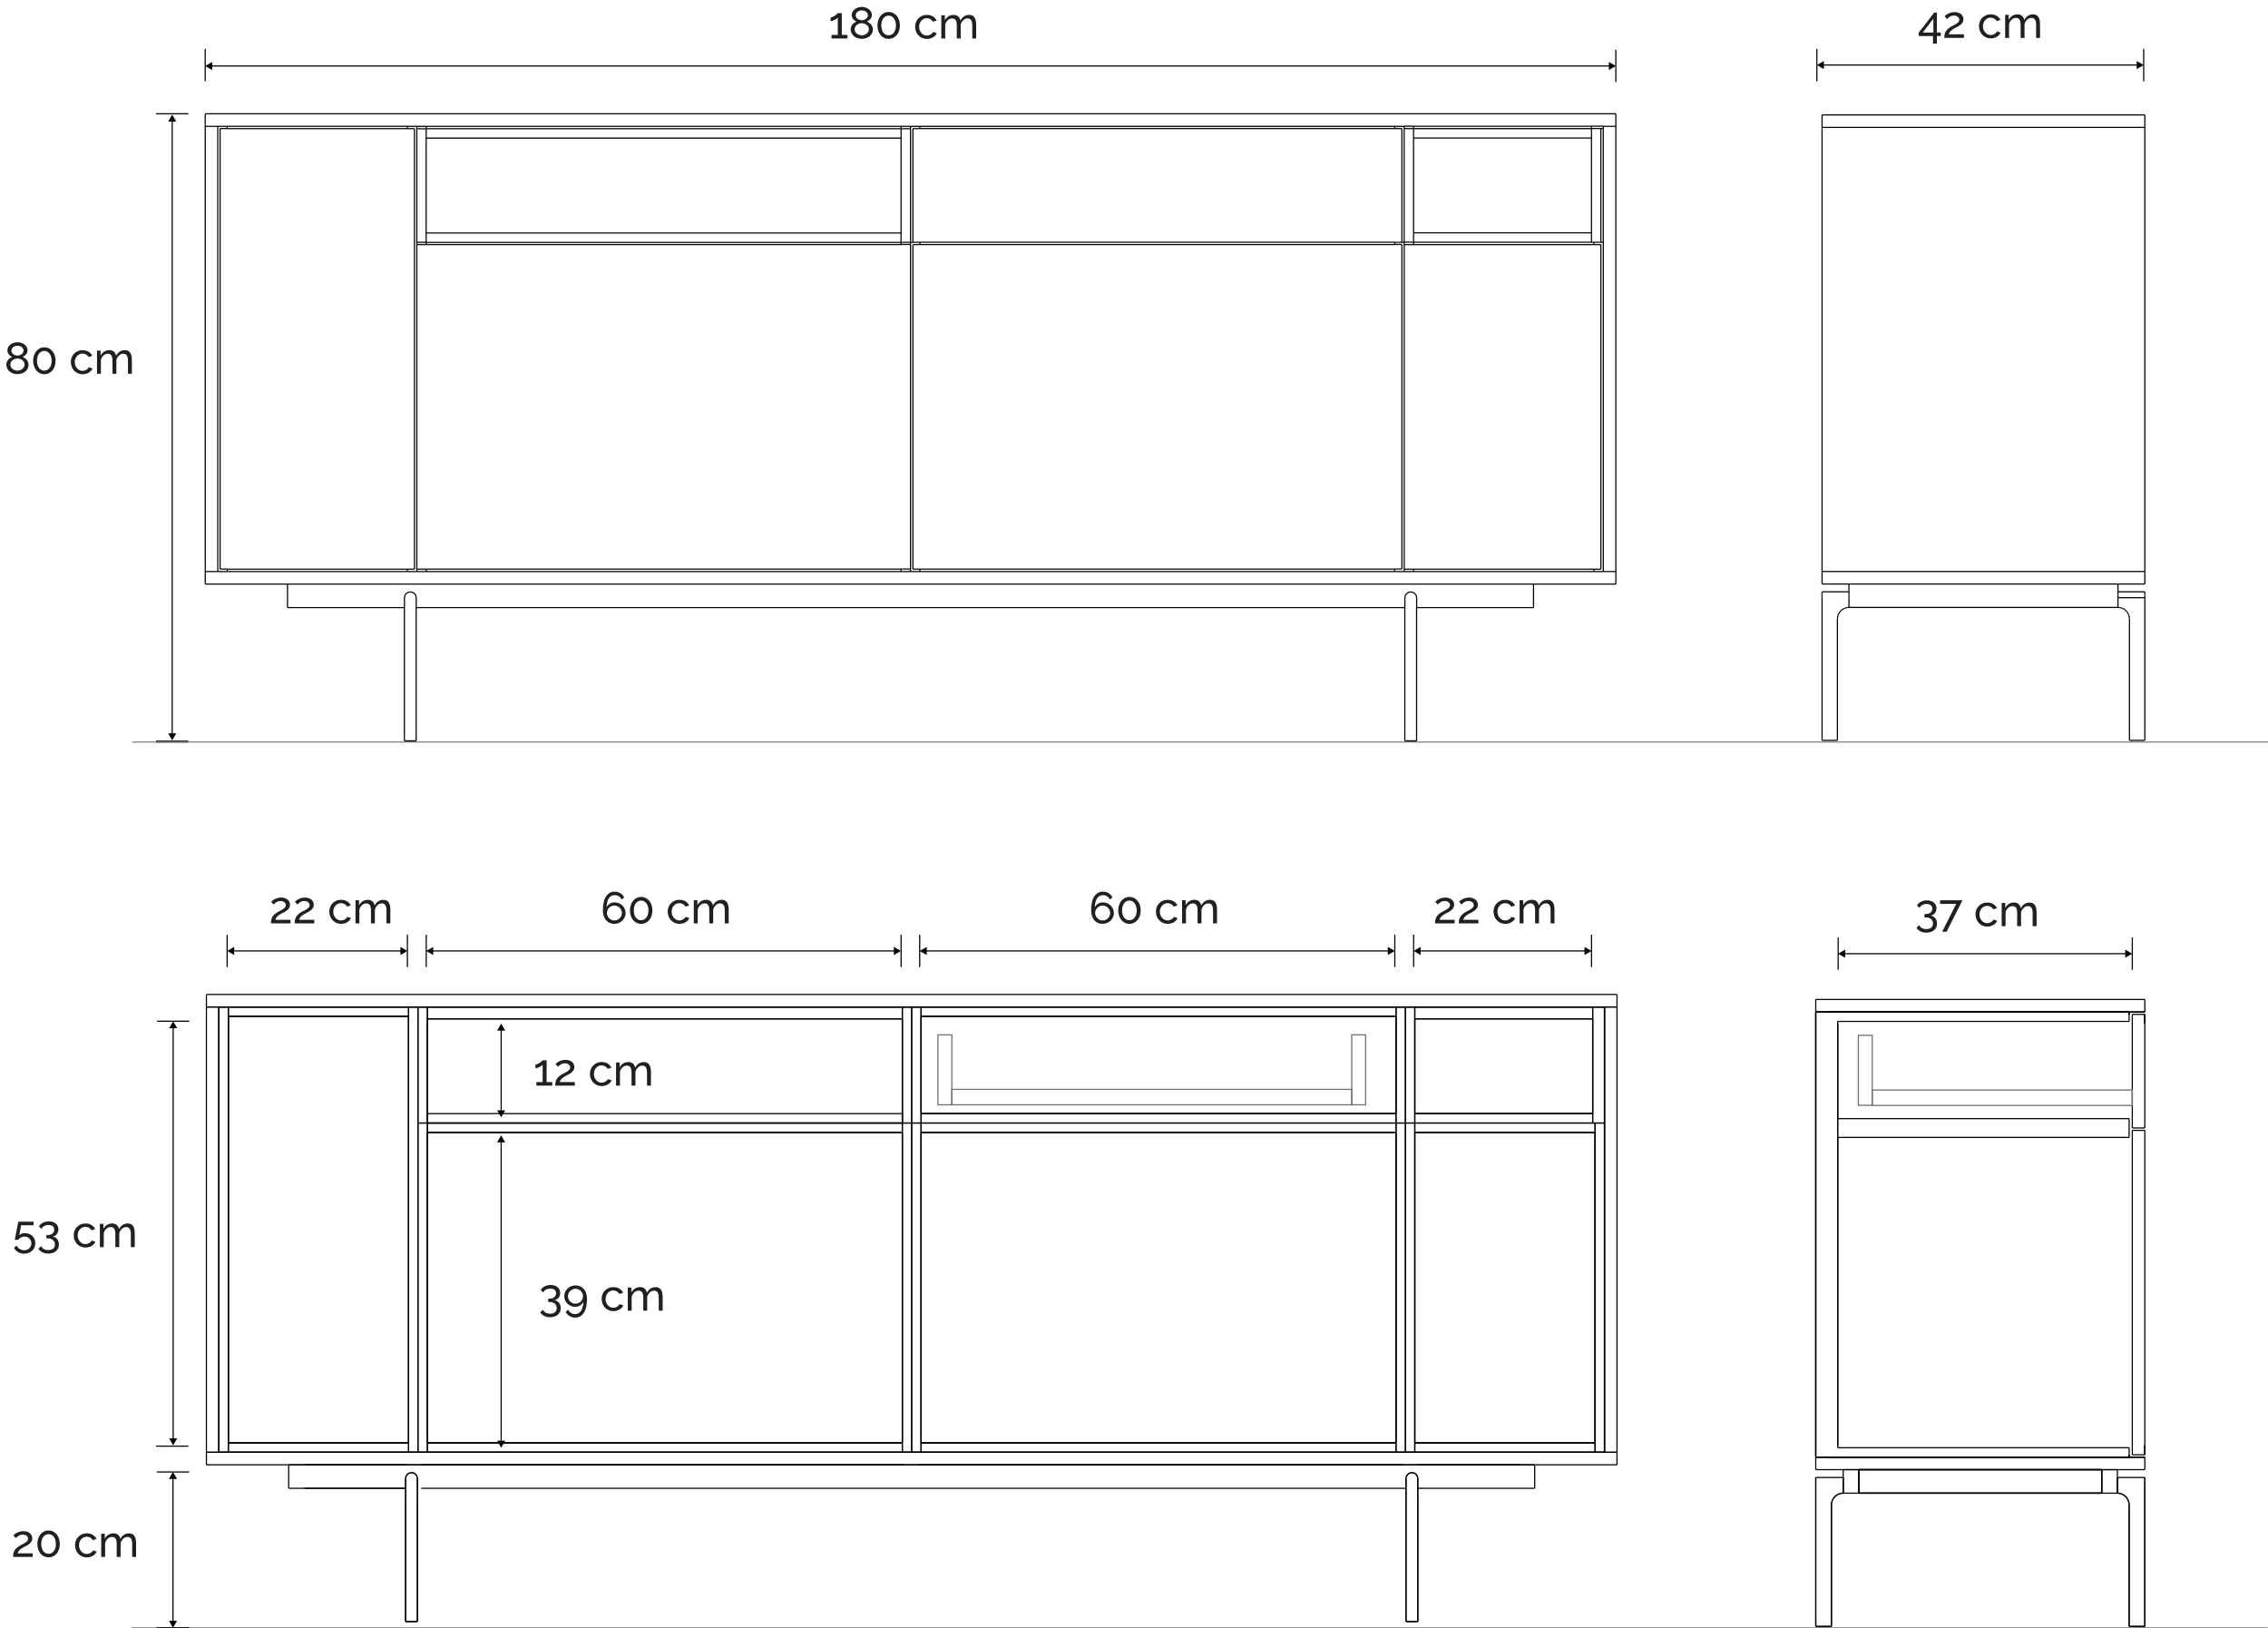 <?xml version="1.0" encoding="UTF-8"?><svg id="a" xmlns="http://www.w3.org/2000/svg" viewBox="0 0 489.16 351.1"><defs><style>.b{fill:#010101;}.c,.d{fill:#231f20;}.d{stroke:#808285;}.d,.e,.f,.g{stroke-miterlimit:10;stroke-width:.25px;}.e{stroke:#6d6e71;}.e,.f,.g{fill:none;}.f{stroke:#010101;}.g{stroke:#000;}</style></defs><line class="g" x1="456.8" y1="130.97" x2="398.78" y2="130.97"/><line class="g" x1="398.78" y1="125.92" x2="398.78" y2="127.6"/><line class="g" x1="462.6" y1="159.63" x2="462.6" y2="128.87"/><line class="g" x1="462.6" y1="159.63" x2="459.28" y2="159.63"/><line class="g" x1="456.8" y1="130.97" x2="457.12" y2="131"/><line class="g" x1="457.12" y1="131" x2="457.44" y2="131.06"/><line class="g" x1="457.44" y1="131.06" x2="457.75" y2="131.17"/><line class="g" x1="457.75" y1="131.17" x2="458.04" y2="131.31"/><line class="g" x1="458.04" y1="131.31" x2="458.31" y2="131.5"/><line class="g" x1="458.31" y1="131.5" x2="458.56" y2="131.71"/><line class="g" x1="458.56" y1="131.71" x2="458.77" y2="131.96"/><line class="g" x1="458.77" y1="131.96" x2="458.95" y2="132.24"/><line class="g" x1="458.95" y1="132.24" x2="459.1" y2="132.53"/><line class="g" x1="459.1" y1="132.53" x2="459.2" y2="132.85"/><line class="g" x1="459.2" y1="132.85" x2="459.26" y2="133.17"/><line class="g" x1="459.26" y1="133.17" x2="459.28" y2="133.5"/><line class="g" x1="459.28" y1="133.5" x2="459.28" y2="159.63"/><line class="g" x1="462.6" y1="128.87" x2="462.6" y2="128.54"/><line class="g" x1="462.6" y1="128.54" x2="462.6" y2="128.23"/><line class="g" x1="462.6" y1="128.23" x2="462.6" y2="127.97"/><line class="g" x1="462.6" y1="127.97" x2="462.6" y2="127.77"/><line class="g" x1="462.6" y1="127.77" x2="462.6" y2="127.65"/><line class="g" x1="462.6" y1="127.65" x2="462.6" y2="127.6"/><line class="g" x1="456.8" y1="128.87" x2="456.8" y2="128.54"/><line class="g" x1="456.8" y1="128.54" x2="456.8" y2="128.23"/><line class="g" x1="456.8" y1="128.23" x2="456.8" y2="127.97"/><line class="g" x1="456.8" y1="127.97" x2="456.8" y2="127.77"/><line class="g" x1="456.8" y1="127.77" x2="456.8" y2="127.65"/><line class="g" x1="456.8" y1="127.65" x2="456.8" y2="127.6"/><line class="g" x1="462.6" y1="128.87" x2="456.8" y2="128.87"/><line class="g" x1="462.6" y1="127.6" x2="456.8" y2="127.6"/><line class="g" x1="392.98" y1="159.63" x2="396.29" y2="159.63"/><line class="g" x1="392.98" y1="127.6" x2="392.98" y2="127.65"/><line class="g" x1="392.98" y1="127.65" x2="392.98" y2="127.77"/><line class="g" x1="392.98" y1="127.77" x2="392.98" y2="127.97"/><line class="g" x1="392.98" y1="127.97" x2="392.98" y2="128.23"/><line class="g" x1="392.98" y1="128.23" x2="392.98" y2="128.54"/><line class="g" x1="392.98" y1="128.54" x2="392.98" y2="128.87"/><line class="g" x1="392.98" y1="128.87" x2="392.98" y2="159.63"/><line class="g" x1="396.29" y1="133.5" x2="396.29" y2="159.63"/><line class="g" x1="396.31" y1="133.17" x2="396.29" y2="133.5"/><line class="g" x1="396.38" y1="132.85" x2="396.31" y2="133.17"/><line class="g" x1="396.48" y1="132.53" x2="396.38" y2="132.85"/><line class="g" x1="396.62" y1="132.24" x2="396.48" y2="132.53"/><line class="g" x1="396.8" y1="131.96" x2="396.62" y2="132.24"/><line class="g" x1="397.02" y1="131.71" x2="396.8" y2="131.96"/><line class="g" x1="397.26" y1="131.5" x2="397.02" y2="131.71"/><line class="g" x1="397.53" y1="131.31" x2="397.26" y2="131.5"/><line class="g" x1="397.83" y1="131.17" x2="397.53" y2="131.31"/><line class="g" x1="398.13" y1="131.06" x2="397.83" y2="131.17"/><line class="g" x1="398.45" y1="131" x2="398.13" y2="131.06"/><line class="g" x1="398.78" y1="130.97" x2="398.45" y2="131"/><line class="g" x1="392.98" y1="127.6" x2="398.78" y2="127.6"/><line class="g" x1="398.78" y1="127.6" x2="398.78" y2="127.65"/><line class="g" x1="398.78" y1="127.65" x2="398.78" y2="127.77"/><line class="g" x1="398.78" y1="127.77" x2="398.78" y2="127.97"/><line class="g" x1="398.78" y1="127.97" x2="398.78" y2="128.23"/><line class="g" x1="398.78" y1="128.23" x2="398.78" y2="128.54"/><line class="g" x1="398.78" y1="128.54" x2="398.78" y2="128.87"/><line class="g" x1="392.98" y1="123.22" x2="392.98" y2="27.47"/><line class="g" x1="392.98" y1="27.47" x2="462.6" y2="27.47"/><line class="g" x1="462.6" y1="123.22" x2="392.98" y2="123.22"/><line class="g" x1="462.6" y1="123.22" x2="462.6" y2="125.92"/><line class="g" x1="392.98" y1="125.92" x2="392.98" y2="123.22"/><line class="g" x1="462.6" y1="24.78" x2="462.6" y2="27.47"/><line class="g" x1="392.98" y1="24.78" x2="462.6" y2="24.78"/><line class="g" x1="392.98" y1="27.47" x2="392.98" y2="24.78"/><line class="g" x1="398.78" y1="125.92" x2="392.98" y2="125.92"/><line class="g" x1="456.8" y1="128.87" x2="456.8" y2="130.97"/><line class="g" x1="462.6" y1="125.92" x2="456.8" y2="125.92"/><line class="g" x1="456.8" y1="125.92" x2="398.78" y2="125.92"/><line class="g" x1="456.8" y1="125.92" x2="456.8" y2="127.6"/><line class="g" x1="398.78" y1="128.87" x2="398.78" y2="130.97"/><line class="g" x1="462.6" y1="123.22" x2="462.6" y2="27.47"/><line class="f" x1="40.62" y1="24.53" x2="33.65" y2="24.53"/><line class="f" x1="40.62" y1="159.99" x2="33.65" y2="159.99"/><line class="f" x1="40.62" y1="159.81" x2="33.65" y2="159.81"/><line class="f" x1="44.26" y1="10.54" x2="44.26" y2="17.51"/><line class="f" x1="348.5" y1="10.74" x2="348.5" y2="17.71"/><line class="f" x1="37.14" y1="25.96" x2="37.14" y2="158.37"/><polygon class="b" points="36.27 26.21 37.14 24.7 38.01 26.21 36.27 26.21"/><polygon class="b" points="36.27 158.12 37.14 159.63 38.01 158.12 36.27 158.12"/><line class="f" x1="45.52" y1="14.23" x2="347.24" y2="14.23"/><polygon class="b" points="45.77 15.1 44.26 14.23 45.77 13.36 45.77 15.1"/><polygon class="b" points="346.99 15.1 348.5 14.23 346.99 13.36 346.99 15.1"/><path class="c" d="m182.78,7.53v.77h-3.44v-.77h1.36v-3.73c-.06.08-.15.16-.27.24-.12.09-.26.17-.41.24s-.3.14-.46.19c-.16.05-.3.08-.42.08v-.8c.14,0,.3-.04.47-.12.17-.08.34-.17.49-.28s.29-.21.4-.31.18-.17.2-.21h.86v4.7h1.22Z"/><path class="c" d="m188.26,6.37c0,.31-.07.58-.2.83-.13.25-.31.45-.53.63-.22.17-.48.31-.77.4-.29.1-.6.14-.92.14s-.65-.05-.94-.16c-.29-.1-.54-.25-.75-.43-.21-.18-.38-.4-.5-.65-.12-.25-.18-.52-.18-.8,0-.21.04-.4.11-.58.08-.18.17-.34.29-.48.12-.14.25-.26.41-.37.15-.1.31-.19.46-.24-.14-.06-.27-.13-.4-.23-.13-.09-.24-.2-.33-.32-.1-.12-.17-.25-.23-.39s-.08-.29-.08-.45c0-.29.06-.54.2-.76.13-.22.3-.41.51-.56.21-.15.44-.27.69-.34.25-.08.51-.12.77-.12s.51.04.77.12c.26.08.49.19.7.34s.38.33.51.56c.13.22.2.47.2.76,0,.32-.11.6-.32.84-.21.24-.46.42-.75.55.17.07.34.16.49.27.16.11.29.23.41.38.12.14.21.3.28.48.07.18.1.37.1.58Zm-.85-.06c0-.2-.05-.39-.14-.55-.09-.16-.21-.3-.36-.41-.15-.11-.31-.2-.5-.25-.19-.06-.37-.09-.56-.09s-.38.03-.56.09c-.18.06-.34.15-.49.26s-.26.25-.34.42c-.09.16-.13.34-.13.54s.05.39.14.55c.09.16.21.29.36.4.15.11.31.19.49.25.18.06.36.09.55.09s.38-.03.56-.1c.18-.06.34-.15.49-.27s.26-.25.35-.41c.09-.16.13-.33.13-.53Zm-2.85-3c0,.17.04.32.12.45.08.13.18.24.31.33.13.09.27.16.42.2.15.04.31.07.46.07s.31-.02.46-.07c.15-.05.29-.12.42-.21.13-.09.23-.2.31-.33.08-.13.12-.29.12-.46,0-.16-.04-.3-.11-.43-.07-.13-.17-.24-.29-.33-.12-.09-.26-.16-.42-.21-.16-.05-.33-.07-.5-.07s-.34.02-.49.07-.29.12-.41.21-.21.2-.29.33-.11.28-.11.44Z"/><path class="c" d="m194.09,5.49c0,.42-.06.81-.18,1.16-.12.35-.29.66-.51.92s-.47.46-.77.6c-.3.14-.62.22-.96.22s-.67-.07-.97-.22c-.3-.14-.55-.34-.77-.6-.21-.26-.38-.56-.5-.92-.12-.35-.18-.74-.18-1.16s.06-.81.18-1.16c.12-.35.29-.66.5-.92.21-.26.47-.46.77-.61.3-.15.62-.22.97-.22s.67.07.96.22c.3.15.55.35.77.61s.39.56.51.92c.12.35.18.74.18,1.16Zm-.85,0c0-.31-.04-.6-.12-.86-.08-.26-.19-.49-.33-.67-.14-.19-.31-.33-.5-.44s-.4-.15-.63-.15-.45.05-.65.15c-.19.1-.36.25-.5.44-.14.19-.24.41-.32.67s-.11.55-.11.86.04.61.11.87c.08.26.18.48.32.67.14.19.3.33.5.43.19.1.41.15.65.15s.44-.05.63-.15c.19-.1.36-.25.5-.43.14-.18.25-.41.33-.67.08-.26.12-.55.12-.87Z"/><path class="c" d="m197.37,5.79c0-.35.06-.68.18-1s.29-.58.52-.82c.22-.23.49-.42.8-.55.31-.14.66-.21,1.04-.21.5,0,.93.11,1.29.33.36.22.63.52.82.88l-.82.26c-.13-.24-.31-.42-.54-.55-.23-.13-.48-.2-.77-.2-.23,0-.45.05-.65.14-.2.09-.38.22-.53.39-.15.17-.26.36-.35.58-.09.22-.13.47-.13.74s.04.51.13.74c.09.23.21.43.36.6.15.17.33.3.53.4.2.1.42.14.65.14.15,0,.29-.02.44-.06s.27-.1.39-.17c.12-.07.22-.15.31-.24.09-.09.15-.19.19-.3l.82.25c-.08.19-.18.35-.32.51-.14.15-.3.28-.48.39s-.39.19-.62.26c-.23.06-.46.1-.71.1-.38,0-.72-.07-1.03-.21s-.58-.33-.8-.56c-.22-.24-.4-.51-.52-.83-.12-.32-.19-.65-.19-1Z"/><path class="c" d="m210.54,8.29h-.84v-2.79c0-.52-.08-.91-.25-1.16s-.42-.37-.75-.37-.65.12-.92.37c-.27.25-.46.56-.58.95v3h-.84v-2.79c0-.54-.08-.92-.25-1.17-.17-.24-.42-.36-.75-.36s-.64.12-.92.36c-.27.24-.47.56-.58.95v3.01h-.84V3.3h.77v1.07c.2-.37.47-.66.79-.86.33-.2.69-.3,1.1-.3s.75.11,1,.34c.25.23.4.52.45.88.45-.81,1.08-1.22,1.9-1.22.29,0,.53.05.72.16.19.1.35.25.46.44.11.19.2.41.25.67.05.26.08.53.08.83v2.99Z"/><path class="c" d="m6.16,78.67c0,.31-.07.58-.2.83-.13.25-.31.45-.53.63-.22.17-.48.31-.77.4-.29.1-.6.14-.92.14s-.65-.05-.94-.16c-.29-.1-.54-.25-.75-.43-.21-.18-.38-.4-.5-.65-.12-.25-.18-.52-.18-.8,0-.21.04-.4.11-.58.08-.18.17-.34.29-.48.12-.14.25-.26.41-.37.15-.1.31-.19.46-.24-.14-.06-.27-.13-.4-.23-.13-.09-.24-.2-.33-.32-.1-.12-.17-.25-.23-.39s-.08-.29-.08-.45c0-.29.06-.54.2-.76.13-.22.3-.41.51-.56.21-.15.44-.27.69-.34.25-.08.51-.12.77-.12s.51.04.77.12c.26.08.49.19.7.34s.38.33.51.56c.13.22.2.47.2.76,0,.32-.11.6-.32.84-.21.24-.46.42-.75.55.17.07.34.16.49.27.16.11.29.23.41.38.12.14.21.3.28.48.07.18.1.37.1.58Zm-.85-.06c0-.2-.05-.39-.14-.55-.09-.16-.21-.3-.36-.41-.15-.11-.31-.2-.5-.25-.19-.06-.37-.09-.56-.09s-.38.03-.56.09c-.18.06-.34.15-.49.26s-.26.25-.34.42c-.09.16-.13.34-.13.54s.05.39.14.55c.09.16.21.29.36.4.15.11.31.19.49.25.18.06.36.09.55.09s.38-.03.56-.1c.18-.06.34-.15.49-.27s.26-.25.35-.41c.09-.16.13-.33.13-.53Zm-2.85-3c0,.17.04.32.12.45.08.13.18.24.31.33.13.09.27.16.42.2.15.04.31.07.46.07s.31-.02.46-.07c.15-.05.29-.12.42-.21.13-.09.23-.2.31-.33.08-.13.12-.29.12-.46,0-.16-.04-.3-.11-.43-.07-.13-.17-.24-.29-.33-.12-.09-.26-.16-.42-.21-.16-.05-.33-.07-.5-.07s-.34.02-.49.07-.29.12-.41.21-.21.2-.29.33-.11.28-.11.44Z"/><path class="c" d="m11.99,77.79c0,.42-.06.81-.18,1.16-.12.35-.29.66-.51.92s-.47.46-.77.6c-.3.14-.62.22-.96.22s-.67-.07-.97-.22c-.3-.14-.55-.34-.77-.6-.21-.26-.38-.56-.5-.92-.12-.35-.18-.74-.18-1.16s.06-.81.18-1.16c.12-.35.29-.66.5-.92.21-.26.47-.46.77-.61.3-.15.62-.22.97-.22s.67.07.96.22c.3.15.55.35.77.61s.39.56.51.92c.12.35.18.74.18,1.16Zm-.85,0c0-.31-.04-.6-.12-.86-.08-.26-.19-.49-.33-.67-.14-.19-.31-.33-.5-.44s-.4-.15-.63-.15-.45.05-.65.15c-.19.1-.36.25-.5.44-.14.19-.24.41-.32.67s-.11.55-.11.86.04.61.11.87c.08.26.18.48.32.67.14.19.3.33.5.43.19.1.41.15.65.15s.44-.05.63-.15c.19-.1.36-.25.5-.43.14-.18.25-.41.33-.67.08-.26.12-.55.12-.87Z"/><path class="c" d="m15.27,78.09c0-.35.06-.68.18-1s.29-.58.52-.82c.22-.23.49-.42.8-.55.31-.14.66-.21,1.04-.21.5,0,.93.11,1.29.33.36.22.63.52.82.88l-.82.26c-.13-.24-.31-.42-.54-.55-.23-.13-.48-.2-.77-.2-.23,0-.45.05-.65.14-.2.09-.38.22-.53.39-.15.17-.26.36-.35.58-.09.22-.13.47-.13.74s.04.51.13.74c.09.23.21.43.36.6.15.17.33.3.53.4.2.1.42.14.65.14.15,0,.29-.02.44-.06s.27-.1.39-.17c.12-.07.22-.15.31-.24.09-.09.15-.19.19-.3l.82.25c-.08.19-.18.35-.32.51-.14.15-.3.28-.48.39s-.39.19-.62.26c-.23.06-.46.1-.71.1-.38,0-.72-.07-1.03-.21s-.58-.33-.8-.56c-.22-.24-.4-.51-.52-.83-.12-.32-.19-.65-.19-1Z"/><path class="c" d="m28.44,80.59h-.84v-2.79c0-.52-.08-.91-.25-1.16s-.42-.37-.75-.37-.65.12-.92.37c-.27.25-.46.56-.58.95v3h-.84v-2.79c0-.54-.08-.92-.25-1.17-.17-.24-.42-.36-.75-.36s-.64.12-.92.36c-.27.24-.47.56-.58.95v3.01h-.84v-5h.77v1.07c.2-.37.47-.66.79-.86.33-.2.69-.3,1.1-.3s.75.11,1,.34c.25.23.4.52.45.88.45-.81,1.08-1.22,1.9-1.22.29,0,.53.05.72.16.19.1.35.25.46.44.11.19.2.41.25.67.05.26.08.53.08.83v2.99Z"/><line class="f" x1="391.86" y1="10.54" x2="391.86" y2="17.51"/><line class="f" x1="462.35" y1="10.54" x2="462.35" y2="17.51"/><line class="f" x1="393.12" y1="14.02" x2="461.1" y2="14.02"/><polygon class="b" points="393.37 14.89 391.86 14.02 393.37 13.15 393.37 14.89"/><polygon class="b" points="460.84 14.89 462.35 14.02 460.84 13.15 460.84 14.89"/><path class="c" d="m416.9,9.4v-1.62h-3.07v-.75l3.34-4.32h.57v4.3h.84v.77h-.84v1.62h-.84Zm-2.2-2.38h2.29v-3l-2.29,3Z"/><path class="c" d="m419.35,8.18c0-.25.02-.49.06-.72.04-.22.12-.44.23-.64.12-.2.27-.4.47-.58.2-.19.46-.37.79-.56.19-.1.39-.2.58-.3.2-.1.38-.2.54-.32.16-.11.3-.23.4-.36s.16-.28.16-.45c0-.11-.03-.22-.08-.33-.05-.11-.12-.2-.22-.29-.1-.08-.22-.15-.36-.2-.14-.05-.31-.08-.49-.08s-.37.03-.52.08c-.16.05-.3.12-.42.2-.12.08-.23.16-.32.25-.09.09-.16.17-.22.24l-.55-.61c.05-.06.14-.14.26-.23.12-.1.27-.2.46-.3.18-.1.4-.19.64-.26.24-.07.51-.11.81-.11s.56.04.79.12c.24.08.44.19.6.33.16.14.29.3.38.49.09.19.13.39.13.6,0,.25-.05.47-.16.65-.11.19-.24.35-.4.49-.16.14-.32.26-.5.36-.18.1-.34.18-.48.25s-.3.15-.47.25c-.18.1-.34.21-.5.33-.16.12-.3.26-.42.42s-.19.32-.22.5h3.26v.77h-4.26Z"/><path class="c" d="m426.82,5.67c0-.35.06-.68.18-1s.29-.58.52-.82c.22-.23.49-.42.8-.55.31-.14.66-.21,1.04-.21.5,0,.93.11,1.29.33.36.22.63.52.82.88l-.82.26c-.13-.24-.31-.42-.54-.55s-.48-.2-.77-.2c-.23,0-.45.05-.65.14-.2.09-.38.22-.53.39s-.26.36-.35.58c-.09.22-.13.47-.13.74s.04.51.13.74c.09.23.21.43.36.6.15.17.33.3.53.4.2.1.42.14.65.14.15,0,.29-.02.44-.06s.27-.1.39-.17c.12-.07.22-.15.31-.24.09-.09.15-.19.19-.3l.82.25c-.08.19-.18.35-.32.51-.14.15-.3.28-.48.39-.19.11-.39.19-.62.26-.23.06-.46.1-.71.1-.38,0-.72-.07-1.03-.21s-.58-.33-.8-.56c-.22-.24-.4-.51-.52-.83-.12-.32-.19-.65-.19-1Z"/><path class="c" d="m439.99,8.18h-.84v-2.79c0-.52-.08-.91-.25-1.16s-.42-.37-.75-.37-.65.12-.92.37c-.27.25-.46.56-.58.95v3h-.84v-2.79c0-.54-.08-.92-.25-1.17-.17-.24-.42-.36-.75-.36s-.64.12-.92.36c-.27.24-.47.56-.58.95v3.01h-.84V3.19h.77v1.07c.2-.37.47-.66.79-.86.33-.2.69-.3,1.1-.3s.75.11,1,.34c.25.23.4.52.45.88.45-.81,1.08-1.22,1.9-1.22.29,0,.53.05.72.16.19.1.35.25.46.44.12.19.2.41.25.67.05.26.08.53.08.83v2.99Z"/><line class="d" x1="28.48" y1="159.99" x2="489.16" y2="159.99"/><line class="g" x1="456.68" y1="316.88" x2="456.68" y2="321.95"/><line class="g" x1="453.3" y1="316.88" x2="453.3" y2="321.95"/><line class="g" x1="400.92" y1="316.88" x2="400.92" y2="321.95"/><line class="g" x1="453.3" y1="316.88" x2="453.3" y2="321.95"/><line class="g" x1="456.68" y1="316.88" x2="397.54" y2="316.88"/><line class="g" x1="453.3" y1="321.95" x2="400.92" y2="321.95"/><line class="g" x1="453.3" y1="321.95" x2="400.92" y2="321.95"/><line class="g" x1="453.3" y1="316.88" x2="400.92" y2="316.88"/><line class="g" x1="397.54" y1="316.88" x2="397.54" y2="321.95"/><line class="g" x1="400.92" y1="316.88" x2="400.92" y2="321.95"/><line class="g" x1="453.3" y1="316.88" x2="400.92" y2="316.88"/><line class="g" x1="453.3" y1="316.88" x2="400.92" y2="316.88"/><line class="g" x1="453.3" y1="321.95" x2="400.92" y2="321.95"/><line class="g" x1="400.92" y1="316.88" x2="400.92" y2="321.95"/><line class="g" x1="453.3" y1="316.88" x2="453.3" y2="321.95"/><line class="g" x1="456.68" y1="321.95" x2="397.54" y2="321.95"/><line class="g" x1="462.59" y1="350.68" x2="462.59" y2="319.84"/><line class="g" x1="462.59" y1="350.68" x2="459.21" y2="350.68"/><line class="g" x1="462.59" y1="350.68" x2="459.21" y2="350.68"/><line class="g" x1="456.68" y1="321.95" x2="457.01" y2="321.97"/><line class="g" x1="457.01" y1="321.97" x2="457.33" y2="322.04"/><line class="g" x1="457.33" y1="322.04" x2="457.65" y2="322.14"/><line class="g" x1="457.65" y1="322.14" x2="457.94" y2="322.29"/><line class="g" x1="457.94" y1="322.29" x2="458.22" y2="322.48"/><line class="g" x1="458.22" y1="322.48" x2="458.47" y2="322.69"/><line class="g" x1="458.47" y1="322.69" x2="458.69" y2="322.94"/><line class="g" x1="458.69" y1="322.94" x2="458.87" y2="323.22"/><line class="g" x1="458.87" y1="323.22" x2="459.02" y2="323.52"/><line class="g" x1="459.02" y1="323.52" x2="459.12" y2="323.83"/><line class="g" x1="459.12" y1="323.83" x2="459.19" y2="324.16"/><line class="g" x1="459.19" y1="324.16" x2="459.21" y2="324.49"/><line class="g" x1="459.21" y1="324.49" x2="459.21" y2="350.68"/><line class="g" x1="459.21" y1="324.49" x2="459.21" y2="350.68"/><line class="g" x1="459.19" y1="324.16" x2="459.21" y2="324.49"/><line class="g" x1="459.12" y1="323.83" x2="459.19" y2="324.16"/><line class="g" x1="459.02" y1="323.52" x2="459.12" y2="323.83"/><line class="g" x1="458.87" y1="323.22" x2="459.02" y2="323.52"/><line class="g" x1="458.69" y1="322.94" x2="458.87" y2="323.22"/><line class="g" x1="458.47" y1="322.69" x2="458.69" y2="322.94"/><line class="g" x1="458.22" y1="322.48" x2="458.47" y2="322.69"/><line class="g" x1="457.94" y1="322.29" x2="458.22" y2="322.48"/><line class="g" x1="457.65" y1="322.14" x2="457.94" y2="322.29"/><line class="g" x1="457.33" y1="322.04" x2="457.65" y2="322.14"/><line class="g" x1="457.01" y1="321.97" x2="457.33" y2="322.04"/><line class="g" x1="456.68" y1="321.95" x2="457.01" y2="321.97"/><line class="g" x1="456.68" y1="321.95" x2="456.68" y2="319.84"/><line class="g" x1="462.59" y1="319.84" x2="462.59" y2="319.51"/><line class="g" x1="462.59" y1="319.51" x2="462.59" y2="319.21"/><line class="g" x1="462.59" y1="319.21" x2="462.59" y2="318.94"/><line class="g" x1="462.59" y1="318.94" x2="462.59" y2="318.74"/><line class="g" x1="462.59" y1="318.74" x2="462.59" y2="318.62"/><line class="g" x1="462.59" y1="318.62" x2="462.59" y2="318.57"/><line class="g" x1="462.59" y1="318.57" x2="462.59" y2="318.62"/><line class="g" x1="462.59" y1="318.62" x2="462.59" y2="318.74"/><line class="g" x1="462.59" y1="318.74" x2="462.59" y2="318.94"/><line class="g" x1="462.59" y1="318.94" x2="462.59" y2="319.21"/><line class="g" x1="462.59" y1="319.21" x2="462.59" y2="319.51"/><line class="g" x1="462.59" y1="319.51" x2="462.59" y2="319.84"/><line class="g" x1="462.59" y1="319.84" x2="462.59" y2="350.68"/><line class="g" x1="456.68" y1="319.84" x2="456.68" y2="319.51"/><line class="g" x1="456.68" y1="319.51" x2="456.68" y2="319.21"/><line class="g" x1="456.68" y1="319.21" x2="456.68" y2="318.94"/><line class="g" x1="456.68" y1="318.94" x2="456.68" y2="318.74"/><line class="g" x1="456.68" y1="318.74" x2="456.68" y2="318.62"/><line class="g" x1="456.68" y1="318.62" x2="456.68" y2="318.57"/><line class="g" x1="462.59" y1="318.57" x2="456.68" y2="318.57"/><line class="g" x1="456.68" y1="319.84" x2="456.68" y2="321.95"/><line class="g" x1="456.68" y1="318.57" x2="456.68" y2="318.62"/><line class="g" x1="456.68" y1="318.62" x2="456.68" y2="318.74"/><line class="g" x1="456.68" y1="318.74" x2="456.68" y2="318.94"/><line class="g" x1="456.68" y1="318.94" x2="456.68" y2="319.21"/><line class="g" x1="456.68" y1="319.21" x2="456.68" y2="319.51"/><line class="g" x1="456.68" y1="319.51" x2="456.68" y2="319.84"/><line class="g" x1="391.62" y1="350.68" x2="391.62" y2="319.84"/><line class="g" x1="391.62" y1="350.68" x2="395" y2="350.68"/><line class="g" x1="391.62" y1="350.68" x2="395" y2="350.68"/><line class="g" x1="397.54" y1="321.95" x2="397.21" y2="321.97"/><line class="g" x1="397.21" y1="321.97" x2="396.88" y2="322.04"/><line class="g" x1="396.88" y1="322.04" x2="396.57" y2="322.14"/><line class="g" x1="396.57" y1="322.14" x2="396.27" y2="322.29"/><line class="g" x1="396.27" y1="322.29" x2="395.99" y2="322.48"/><line class="g" x1="395.99" y1="322.48" x2="395.75" y2="322.69"/><line class="g" x1="395.75" y1="322.69" x2="395.53" y2="322.94"/><line class="g" x1="395.53" y1="322.94" x2="395.34" y2="323.22"/><line class="g" x1="395.34" y1="323.22" x2="395.2" y2="323.52"/><line class="g" x1="395.2" y1="323.52" x2="395.09" y2="323.83"/><line class="g" x1="395.09" y1="323.83" x2="395.02" y2="324.16"/><line class="g" x1="395.02" y1="324.16" x2="395" y2="324.49"/><line class="g" x1="395" y1="324.49" x2="395" y2="350.68"/><line class="g" x1="395" y1="324.49" x2="395" y2="350.68"/><line class="g" x1="395.02" y1="324.16" x2="395" y2="324.49"/><line class="g" x1="395.09" y1="323.83" x2="395.02" y2="324.16"/><line class="g" x1="395.2" y1="323.52" x2="395.09" y2="323.83"/><line class="g" x1="395.34" y1="323.22" x2="395.2" y2="323.52"/><line class="g" x1="395.53" y1="322.94" x2="395.34" y2="323.22"/><line class="g" x1="395.75" y1="322.69" x2="395.53" y2="322.94"/><line class="g" x1="395.99" y1="322.48" x2="395.75" y2="322.69"/><line class="g" x1="396.27" y1="322.29" x2="395.99" y2="322.48"/><line class="g" x1="396.57" y1="322.14" x2="396.27" y2="322.29"/><line class="g" x1="396.88" y1="322.04" x2="396.57" y2="322.14"/><line class="g" x1="397.21" y1="321.97" x2="396.88" y2="322.04"/><line class="g" x1="397.54" y1="321.95" x2="397.21" y2="321.97"/><line class="g" x1="397.54" y1="321.95" x2="397.54" y2="319.84"/><line class="g" x1="391.62" y1="319.84" x2="391.62" y2="319.51"/><line class="g" x1="391.62" y1="319.51" x2="391.62" y2="319.21"/><line class="g" x1="391.62" y1="319.21" x2="391.62" y2="318.94"/><line class="g" x1="391.62" y1="318.94" x2="391.62" y2="318.74"/><line class="g" x1="391.62" y1="318.74" x2="391.62" y2="318.62"/><line class="g" x1="391.62" y1="318.62" x2="391.62" y2="318.57"/><line class="g" x1="391.62" y1="318.57" x2="391.62" y2="318.62"/><line class="g" x1="391.62" y1="318.62" x2="391.62" y2="318.74"/><line class="g" x1="391.62" y1="318.74" x2="391.62" y2="318.94"/><line class="g" x1="391.62" y1="318.94" x2="391.62" y2="319.21"/><line class="g" x1="391.62" y1="319.21" x2="391.62" y2="319.51"/><line class="g" x1="391.62" y1="319.51" x2="391.62" y2="319.84"/><line class="g" x1="391.62" y1="319.84" x2="391.62" y2="350.68"/><line class="g" x1="397.54" y1="319.84" x2="397.54" y2="319.51"/><line class="g" x1="397.54" y1="319.51" x2="397.54" y2="319.21"/><line class="g" x1="397.54" y1="319.21" x2="397.54" y2="318.94"/><line class="g" x1="397.54" y1="318.94" x2="397.54" y2="318.74"/><line class="g" x1="397.54" y1="318.74" x2="397.54" y2="318.62"/><line class="g" x1="397.54" y1="318.62" x2="397.54" y2="318.57"/><line class="g" x1="391.62" y1="318.57" x2="397.54" y2="318.57"/><line class="g" x1="397.54" y1="319.84" x2="397.54" y2="321.95"/><line class="g" x1="397.54" y1="318.57" x2="397.54" y2="318.62"/><line class="g" x1="397.54" y1="318.62" x2="397.54" y2="318.74"/><line class="g" x1="397.54" y1="318.74" x2="397.54" y2="318.94"/><line class="g" x1="397.54" y1="318.94" x2="397.54" y2="319.21"/><line class="g" x1="397.54" y1="319.21" x2="397.54" y2="319.51"/><line class="g" x1="397.54" y1="319.51" x2="397.54" y2="319.84"/><line class="g" x1="462.59" y1="243.72" x2="459.89" y2="243.72"/><line class="g" x1="462.59" y1="313.67" x2="459.89" y2="313.67"/><line class="g" x1="462.59" y1="313.67" x2="462.59" y2="243.72"/><line class="g" x1="459.89" y1="243.72" x2="459.89" y2="313.67"/><line class="g" x1="391.62" y1="314.18" x2="391.62" y2="218.21"/><line class="g" x1="462.59" y1="218.21" x2="391.62" y2="218.21"/><line class="g" x1="462.59" y1="314.18" x2="391.62" y2="314.18"/><line class="g" x1="391.62" y1="314.18" x2="391.62" y2="218.21"/><line class="g" x1="391.62" y1="218.21" x2="462.59" y2="218.21"/><line class="g" x1="462.59" y1="314.18" x2="391.62" y2="314.18"/><line class="g" x1="462.59" y1="218.71" x2="459.89" y2="218.71"/><line class="g" x1="462.59" y1="243.21" x2="459.89" y2="243.21"/><line class="g" x1="462.59" y1="218.71" x2="462.59" y2="243.21"/><line class="g" x1="459.89" y1="218.71" x2="459.89" y2="243.21"/><line class="g" x1="459.21" y1="218.21" x2="394.33" y2="218.21"/><line class="g" x1="459.21" y1="218.21" x2="394.33" y2="218.21"/><line class="g" x1="459.21" y1="220.23" x2="459.21" y2="218.21"/><line class="g" x1="459.21" y1="220.23" x2="396.35" y2="220.23"/><line class="g" x1="459.21" y1="218.21" x2="394.33" y2="218.21"/><line class="g" x1="396.35" y1="241.19" x2="396.35" y2="220.23"/><line class="g" x1="459.21" y1="243.21" x2="459.21" y2="241.19"/><line class="g" x1="459.21" y1="241.19" x2="396.35" y2="241.19"/><line class="g" x1="459.21" y1="314.18" x2="394.33" y2="314.18"/><line class="g" x1="459.21" y1="314.18" x2="394.33" y2="314.18"/><line class="g" x1="459.21" y1="245.24" x2="459.21" y2="243.21"/><line class="g" x1="459.21" y1="245.24" x2="396.35" y2="245.24"/><line class="g" x1="459.21" y1="314.18" x2="459.21" y2="312.15"/><line class="g" x1="459.21" y1="314.18" x2="394.33" y2="314.18"/><line class="g" x1="459.21" y1="312.15" x2="396.35" y2="312.15"/><line class="g" x1="396.35" y1="245.24" x2="396.35" y2="312.15"/><line class="g" x1="462.59" y1="314.18" x2="462.59" y2="316.88"/><line class="g" x1="462.59" y1="316.88" x2="391.62" y2="316.88"/><line class="g" x1="391.62" y1="316.88" x2="391.62" y2="314.18"/><line class="g" x1="391.62" y1="314.18" x2="462.59" y2="314.18"/><line class="g" x1="462.59" y1="215.5" x2="462.59" y2="218.21"/><line class="g" x1="462.59" y1="218.21" x2="391.62" y2="218.21"/><line class="g" x1="391.62" y1="218.21" x2="391.62" y2="215.5"/><line class="g" x1="391.62" y1="215.5" x2="462.59" y2="215.5"/><line class="g" x1="459.21" y1="218.21" x2="394.33" y2="218.21"/><line class="g" x1="459.21" y1="218.21" x2="394.33" y2="218.21"/><line class="g" x1="459.21" y1="218.71" x2="459.21" y2="218.21"/><line class="g" x1="459.21" y1="218.71" x2="459.21" y2="218.21"/><line class="g" x1="459.21" y1="314.18" x2="394.33" y2="314.18"/><line class="g" x1="459.21" y1="314.18" x2="394.33" y2="314.18"/><line class="g" x1="459.21" y1="313.67" x2="459.21" y2="314.18"/><line class="g" x1="459.21" y1="313.67" x2="459.21" y2="314.18"/><line class="g" x1="462.59" y1="220.74" x2="462.59" y2="218.71"/><line class="g" x1="462.59" y1="220.74" x2="462.59" y2="218.71"/><line class="g" x1="459.21" y1="218.21" x2="394.33" y2="218.21"/><line class="g" x1="459.21" y1="218.21" x2="394.33" y2="218.21"/><line class="g" x1="459.21" y1="218.71" x2="459.21" y2="218.21"/><line class="g" x1="459.21" y1="218.71" x2="459.21" y2="218.21"/><line class="g" x1="459.21" y1="218.21" x2="394.33" y2="218.21"/><line class="g" x1="459.21" y1="218.71" x2="459.21" y2="218.21"/><line class="g" x1="459.21" y1="314.18" x2="394.33" y2="314.18"/><line class="g" x1="459.21" y1="313.67" x2="459.21" y2="314.18"/><line class="g" x1="459.21" y1="218.71" x2="459.21" y2="218.21"/><line class="g" x1="459.21" y1="313.67" x2="459.21" y2="314.18"/><line class="g" x1="459.21" y1="314.18" x2="394.33" y2="314.18"/><line class="g" x1="459.21" y1="218.21" x2="394.33" y2="218.21"/><line class="g" x1="462.59" y1="313.67" x2="462.59" y2="311.64"/><line class="g" x1="462.59" y1="313.67" x2="462.59" y2="311.64"/><line class="g" x1="459.21" y1="314.18" x2="394.33" y2="314.18"/><line class="g" x1="459.21" y1="314.18" x2="394.33" y2="314.18"/><line class="g" x1="459.21" y1="313.67" x2="459.21" y2="314.18"/><line class="g" x1="459.21" y1="313.67" x2="459.21" y2="314.18"/><line class="g" x1="396.35" y1="220.74" x2="396.35" y2="311.64"/><line class="g" x1="396.35" y1="311.64" x2="396.35" y2="220.74"/><line class="g" x1="391.62" y1="218.21" x2="391.62" y2="314.18"/><line class="g" x1="391.62" y1="314.18" x2="394.33" y2="314.18"/><line class="g" x1="391.62" y1="218.21" x2="394.33" y2="218.21"/><line class="d" x1="28.39" y1="350.98" x2="489.07" y2="350.98"/><line class="f" x1="396.45" y1="202.14" x2="396.45" y2="209.11"/><line class="f" x1="397.7" y1="205.63" x2="458.63" y2="205.63"/><polygon class="b" points="397.96 206.5 396.45 205.63 397.96 204.75 397.96 206.5"/><polygon class="b" points="458.37 206.5 459.89 205.63 458.37 204.75 458.37 206.5"/><line class="f" x1="459.89" y1="202.14" x2="459.89" y2="209.11"/><path class="c" d="m416.44,197.43c.41.07.73.26.97.56.24.31.36.69.36,1.14,0,.29-.05.56-.16.8s-.26.45-.46.62-.44.3-.72.4c-.28.09-.59.14-.94.14-.49,0-.91-.09-1.28-.27-.37-.18-.65-.44-.86-.77l.56-.57c.15.26.34.47.59.62.25.15.57.22.98.22.44,0,.79-.1,1.04-.3.25-.2.38-.5.38-.9s-.14-.72-.41-.96c-.27-.24-.67-.36-1.18-.36h-.25v-.71h.27c.46,0,.81-.11,1.06-.33.25-.22.37-.5.37-.84s-.12-.59-.35-.76c-.24-.17-.53-.25-.89-.25s-.66.08-.92.22c-.26.15-.47.36-.62.63l-.52-.54c.08-.16.2-.3.34-.44s.31-.24.5-.34.39-.17.61-.22c.22-.05.45-.08.69-.08.3,0,.58.04.83.12.25.08.47.2.65.34.18.15.32.33.42.54.1.21.15.44.15.7,0,.19-.03.37-.08.55-.05.17-.13.33-.24.47s-.23.26-.38.35c-.15.09-.32.15-.5.19Z"/><path class="c" d="m421.93,194.89h-3.49v-.78h4.82l-3.42,6.79h-.96l3.04-6.02Z"/><path class="c" d="m426.07,197.18c0-.35.06-.68.18-1s.29-.58.52-.82c.22-.23.49-.42.8-.55.31-.14.66-.21,1.04-.21.5,0,.93.11,1.29.33s.63.52.82.88l-.82.26c-.13-.24-.31-.42-.54-.55-.23-.13-.49-.2-.77-.2-.23,0-.45.05-.65.14s-.38.22-.53.39c-.15.17-.26.36-.35.58-.09.22-.13.47-.13.74s.04.51.13.74c.09.23.21.43.36.6s.33.3.53.4.42.14.65.14c.15,0,.29-.02.44-.06.14-.04.27-.1.39-.17.12-.07.22-.15.31-.24.09-.09.15-.19.19-.3l.82.25c-.08.18-.18.35-.32.51-.14.15-.3.28-.48.39-.18.11-.39.19-.62.26s-.46.1-.71.1c-.38,0-.72-.07-1.03-.21-.31-.14-.58-.33-.8-.56-.22-.24-.4-.51-.52-.83-.12-.32-.19-.65-.19-1Z"/><path class="c" d="m439.24,199.69h-.84v-2.79c0-.52-.08-.91-.25-1.16s-.42-.37-.75-.37-.65.12-.92.37c-.27.25-.46.56-.58.95v3h-.84v-2.79c0-.54-.08-.92-.25-1.17-.17-.24-.42-.36-.75-.36s-.64.12-.92.36-.47.56-.58.95v3.01h-.84v-5h.77v1.07c.2-.37.47-.66.79-.86.33-.2.69-.3,1.1-.3s.75.11,1,.34c.25.23.4.52.46.88.45-.81,1.08-1.21,1.9-1.21.29,0,.53.05.72.16.2.1.35.25.46.44.11.19.2.41.25.67.05.26.08.53.08.83v2.99Z"/><rect class="e" x="400.81" y="223.24" width="2.99" height="15.08"/><rect class="e" x="403.81" y="235.02" width="56.08" height="3.33"/><path class="f" d="m330.75,125.94v5.07m-268.74-5.07v5.07m25.22,0h-25.22m25.22,28.73h2.54m0-28.73v-2.11m-2.54,0l.04-.33m0,0l.13-.31m0,0l.2-.26m0,0l.26-.2m0,0l.31-.13m0,0l.33-.04m0,0l.33.04m0,0l.31.13m0,0l.26.2m0,0l.2.26m0,0l.13.31m0,0l.04.33m-2.54,0v2.11m215.77,28.73h2.54m0-28.73v-2.11m-2.54,0l.04-.33m0,0l.13-.31m0,0l.2-.26m0,0l.26-.2m0,0l.31-.13m0,0l.33-.04m0,0l.33.04m0,0l.31.13m0,0l.26.2m0,0l.2.26m0,0l.13.31m0,0l.04.33m-2.54,0v2.11M47.47,27.74v94.99m41.92,0V27.74m106.99,94.99V52.76m-106.48,0v69.97m106.99-69.97v69.97m105.47,0V52.76m46.14,70.48V27.24m-2.7,96h2.7m-2.7-96h2.7m-151.61.51v24.51m105.47-24.51v24.51m-105.98,0h-2.03m2.03,0v-24.51m-2.03-.51h2.03m0,.51h-2.03m2.03-.51v.51m-2.03-.51v.51m-102.43,2.03v-2.03m102.43,2.03h-102.43m0-2.54h102.43m0,.51h-102.43m0-.51v.51m0,24.51h-2.03m0-25.01h2.03m0,.51h-2.03m0-.51v.51m104.45,22.48h-102.43m102.43,2.03v-2.03m-102.43,2.03v-2.03m102.43,2.03h-102.43m102.43-22.48v20.45m-102.43,0v-20.45m210.94-2.03v-.51m-2.03,0h2.03m-2.03,0v.51m-102.43,0v-.51m0,0h102.43m-104.45,0h2.03m104.45,25.01h-.51m-1.52,0v.51m0,69.97v.51m2.03,0v-.51m0-69.97v-.51m-104.45,0v.51m0,69.97v.51m-1.52-70.99h-.51m0,0v.51m0,69.97v.51m-2.03-70.99v.51m0,69.97v.51M91.93,52.25v.51m0,69.97v.51m-47.66,0h2.7m0,0V27.24m-2.7,0h2.7m-2.7,0v96m0,0v2.7m304.24-2.7v2.7m-304.24,0h17.75m268.74,0h17.75M44.26,24.53v2.7m304.24-2.7v2.7m-304.24-2.7h304.24m-260.63,2.7v.51m0,94.99v.51m2.03,0v-.51m0-69.97v-.51m-40.9,70.99v-.51m0-94.99v-.51m38.87,96h-38.87m0-96h38.87m217.02,25.01v.51m38.87,0v-.51m-38.87,70.48v.51m38.87,0v-.51m2.03-70.48h-.51m-2.03-22.48v-2.03m0,0h-38.37m0,2.03v-2.03m38.37,2.03h-38.37m0-2.54h38.37m-38.37.51v-.51m38.37.51v-.51m0,25.01v-2.03m0,0h-38.37m0,2.03v-2.03m38.37,2.03h-38.37m38.37-22.48v20.45m-38.37,0v-20.45m0-2.03h-2.03m0,24.51v-24.51m0-.51h2.03m-2.03,25.01h2.03m40.4,0v-24.51m0,0h-2.03m0-.51h2.54m0,.51v24.51m-.51-24.51h.51m-42.93,25.01v69.97m42.42-69.97v69.97m-255.52,37.02v-28.73m215.77,28.73v-28.73m-258.06-8.28h1.52m0-94.99h-1.52m148.91,25.01h-2.03m0,69.97h2.03m105.98-69.97h-1.52m0,69.97h1.52m43.44-70.48v70.99M198.41,27.74h-1.52m103.95,24.51h1.52m-105.47,0h1.52m144.85,0h.51m0,0h1.52m-40.4.51h-2.03m0,69.97h2.03m-255.9,0h38.87m0,0h1.52m0-94.99h-1.52m0,0h-38.87m145.36,25.01h-102.43m0,0h-2.03m0,69.97h2.03m0,0h102.43m106.48-69.97h-102.43m0,0h-1.52m0,69.97h1.52m0,0h102.43m44.96-95.5v.51m-43.44,0h-1.52m0,0h-102.43m0,24.51h102.43M62.01,125.94h268.74m-283.78-2.7h2.03m-2.03-96h2.03m296.29,25.52h-1.52m0,0h-38.87m0,69.97h38.87m0,0h1.52m-146.88.51h102.43m0,0h2.03m-106.48,0h2.03m104.45,0h2.03M87.87,27.24h2.03m104.45,96h2.03m-104.45,0h102.43m110.54,0h38.87m0,0h2.03m-257.92,0h2.03m0,0h2.03m213.61,7.77h25.22m-27.75,0H89.76m-2.54,28.73v-28.73m215.77,28.73v-28.73M194.35,27.74v2.03m-104.45-2.03v24.51m2.03,0h-2.03"/><line class="f" x1="90.86" y1="320.9" x2="303.25" y2="320.9"/><line class="f" x1="87.48" y1="320.9" x2="62.26" y2="320.9"/><line class="f" x1="90.86" y1="315.83" x2="194.94" y2="315.83"/><line class="f" x1="305.79" y1="315.83" x2="327.6" y2="315.83"/><line class="f" x1="87.48" y1="320.9" x2="65.61" y2="320.9"/><line class="f" x1="331" y1="315.83" x2="331" y2="320.9"/><line class="f" x1="62.26" y1="315.83" x2="62.26" y2="320.9"/><line class="f" x1="87.48" y1="315.83" x2="65.61" y2="315.83"/><line class="f" x1="305.79" y1="320.9" x2="331" y2="320.9"/><line class="f" x1="331" y1="315.83" x2="62.26" y2="315.83"/><line class="f" x1="198.32" y1="315.83" x2="302.41" y2="315.83"/><line class="f" x1="305.79" y1="349.64" x2="303.25" y2="349.64"/><line class="f" x1="303.25" y1="349.64" x2="303.25" y2="318.79"/><line class="f" x1="305.79" y1="320.9" x2="305.79" y2="320.92"/><line class="f" x1="305.79" y1="320.92" x2="305.79" y2="320.99"/><line class="f" x1="305.79" y1="320.99" x2="305.79" y2="321.1"/><line class="f" x1="305.79" y1="321.1" x2="305.79" y2="321.24"/><line class="f" x1="305.79" y1="321.24" x2="305.79" y2="321.43"/><line class="f" x1="305.79" y1="321.43" x2="305.79" y2="321.65"/><line class="f" x1="305.79" y1="321.65" x2="305.79" y2="321.89"/><line class="f" x1="305.79" y1="321.89" x2="305.79" y2="322.17"/><line class="f" x1="305.79" y1="322.17" x2="305.79" y2="322.47"/><line class="f" x1="305.79" y1="322.47" x2="305.79" y2="322.78"/><line class="f" x1="305.79" y1="322.78" x2="305.79" y2="323.11"/><line class="f" x1="305.79" y1="323.11" x2="305.79" y2="323.44"/><line class="f" x1="305.79" y1="323.44" x2="305.79" y2="349.64"/><line class="f" x1="303.25" y1="323.44" x2="303.25" y2="349.64"/><line class="f" x1="303.25" y1="323.11" x2="303.25" y2="323.44"/><line class="f" x1="303.25" y1="322.78" x2="303.25" y2="323.11"/><line class="f" x1="303.25" y1="322.47" x2="303.25" y2="322.78"/><line class="f" x1="303.25" y1="322.17" x2="303.25" y2="322.47"/><line class="f" x1="303.25" y1="321.89" x2="303.25" y2="322.17"/><line class="f" x1="303.25" y1="321.65" x2="303.25" y2="321.89"/><line class="f" x1="303.25" y1="321.43" x2="303.25" y2="321.65"/><line class="f" x1="303.25" y1="321.24" x2="303.25" y2="321.43"/><line class="f" x1="303.25" y1="321.1" x2="303.25" y2="321.24"/><line class="f" x1="303.25" y1="320.99" x2="303.25" y2="321.1"/><line class="f" x1="303.25" y1="320.92" x2="303.25" y2="320.99"/><line class="f" x1="303.25" y1="320.9" x2="303.25" y2="320.92"/><line class="f" x1="305.79" y1="349.64" x2="303.25" y2="349.64"/><line class="f" x1="303.25" y1="320.9" x2="303.25" y2="318.79"/><line class="f" x1="305.79" y1="318.79" x2="305.74" y2="318.46"/><line class="f" x1="305.74" y1="318.46" x2="305.62" y2="318.16"/><line class="f" x1="305.62" y1="318.16" x2="305.42" y2="317.89"/><line class="f" x1="305.42" y1="317.89" x2="305.15" y2="317.69"/><line class="f" x1="305.15" y1="317.69" x2="304.85" y2="317.57"/><line class="f" x1="304.85" y1="317.57" x2="304.52" y2="317.52"/><line class="f" x1="304.52" y1="317.52" x2="304.19" y2="317.57"/><line class="f" x1="304.19" y1="317.57" x2="303.89" y2="317.69"/><line class="f" x1="303.89" y1="317.69" x2="303.62" y2="317.89"/><line class="f" x1="303.62" y1="317.89" x2="303.42" y2="318.16"/><line class="f" x1="303.42" y1="318.16" x2="303.29" y2="318.46"/><line class="f" x1="303.29" y1="318.46" x2="303.25" y2="318.79"/><line class="f" x1="305.79" y1="318.79" x2="305.79" y2="349.64"/><line class="f" x1="305.79" y1="318.79" x2="305.74" y2="318.46"/><line class="f" x1="305.74" y1="318.46" x2="305.62" y2="318.16"/><line class="f" x1="305.62" y1="318.16" x2="305.42" y2="317.89"/><line class="f" x1="305.42" y1="317.89" x2="305.15" y2="317.69"/><line class="f" x1="305.15" y1="317.69" x2="304.85" y2="317.57"/><line class="f" x1="304.85" y1="317.57" x2="304.52" y2="317.52"/><line class="f" x1="305.79" y1="318.79" x2="305.79" y2="320.9"/><line class="f" x1="304.52" y1="317.52" x2="304.19" y2="317.57"/><line class="f" x1="304.19" y1="317.57" x2="303.89" y2="317.69"/><line class="f" x1="303.89" y1="317.69" x2="303.62" y2="317.89"/><line class="f" x1="303.62" y1="317.89" x2="303.42" y2="318.16"/><line class="f" x1="303.42" y1="318.16" x2="303.29" y2="318.46"/><line class="f" x1="303.29" y1="318.46" x2="303.25" y2="318.79"/><line class="f" x1="90.02" y1="349.64" x2="87.48" y2="349.64"/><line class="f" x1="87.48" y1="349.64" x2="87.48" y2="318.79"/><line class="f" x1="90.02" y1="320.9" x2="90.02" y2="320.92"/><line class="f" x1="90.02" y1="320.92" x2="90.02" y2="320.99"/><line class="f" x1="90.02" y1="320.99" x2="90.02" y2="321.1"/><line class="f" x1="90.02" y1="321.1" x2="90.02" y2="321.24"/><line class="f" x1="90.02" y1="321.24" x2="90.02" y2="321.43"/><line class="f" x1="90.02" y1="321.43" x2="90.02" y2="321.65"/><line class="f" x1="90.02" y1="321.65" x2="90.02" y2="321.89"/><line class="f" x1="90.02" y1="321.89" x2="90.02" y2="322.17"/><line class="f" x1="90.02" y1="322.17" x2="90.02" y2="322.47"/><line class="f" x1="90.02" y1="322.47" x2="90.02" y2="322.78"/><line class="f" x1="90.02" y1="322.78" x2="90.02" y2="323.11"/><line class="f" x1="90.02" y1="323.11" x2="90.02" y2="323.44"/><line class="f" x1="90.02" y1="323.44" x2="90.02" y2="349.64"/><line class="f" x1="87.48" y1="323.44" x2="87.48" y2="349.64"/><line class="f" x1="87.48" y1="323.11" x2="87.48" y2="323.44"/><line class="f" x1="87.48" y1="322.78" x2="87.48" y2="323.11"/><line class="f" x1="87.48" y1="322.47" x2="87.48" y2="322.78"/><line class="f" x1="87.48" y1="322.17" x2="87.48" y2="322.47"/><line class="f" x1="87.48" y1="321.89" x2="87.48" y2="322.17"/><line class="f" x1="87.48" y1="321.65" x2="87.48" y2="321.89"/><line class="f" x1="87.48" y1="321.43" x2="87.48" y2="321.65"/><line class="f" x1="87.48" y1="321.24" x2="87.48" y2="321.43"/><line class="f" x1="87.48" y1="321.1" x2="87.48" y2="321.24"/><line class="f" x1="87.48" y1="320.99" x2="87.48" y2="321.1"/><line class="f" x1="87.48" y1="320.92" x2="87.48" y2="320.99"/><line class="f" x1="87.48" y1="320.9" x2="87.48" y2="320.92"/><line class="f" x1="90.02" y1="349.64" x2="87.48" y2="349.64"/><line class="f" x1="87.48" y1="320.9" x2="87.48" y2="318.79"/><line class="f" x1="90.02" y1="318.79" x2="89.97" y2="318.46"/><line class="f" x1="89.97" y1="318.46" x2="89.85" y2="318.16"/><line class="f" x1="89.85" y1="318.16" x2="89.64" y2="317.89"/><line class="f" x1="89.64" y1="317.89" x2="89.38" y2="317.69"/><line class="f" x1="89.38" y1="317.69" x2="89.08" y2="317.57"/><line class="f" x1="89.08" y1="317.57" x2="88.75" y2="317.52"/><line class="f" x1="88.75" y1="317.52" x2="88.42" y2="317.57"/><line class="f" x1="88.42" y1="317.57" x2="88.11" y2="317.69"/><line class="f" x1="88.11" y1="317.69" x2="87.85" y2="317.89"/><line class="f" x1="87.85" y1="317.89" x2="87.65" y2="318.16"/><line class="f" x1="87.65" y1="318.16" x2="87.52" y2="318.46"/><line class="f" x1="87.52" y1="318.46" x2="87.48" y2="318.79"/><line class="f" x1="90.02" y1="318.79" x2="90.02" y2="349.64"/><line class="f" x1="90.02" y1="318.79" x2="89.97" y2="318.46"/><line class="f" x1="89.97" y1="318.46" x2="89.85" y2="318.16"/><line class="f" x1="89.85" y1="318.16" x2="89.64" y2="317.89"/><line class="f" x1="89.64" y1="317.89" x2="89.38" y2="317.69"/><line class="f" x1="89.38" y1="317.69" x2="89.08" y2="317.57"/><line class="f" x1="89.08" y1="317.57" x2="88.75" y2="317.52"/><line class="f" x1="90.02" y1="318.79" x2="90.02" y2="320.9"/><line class="f" x1="88.75" y1="317.52" x2="88.42" y2="317.57"/><line class="f" x1="88.42" y1="317.57" x2="88.11" y2="317.69"/><line class="f" x1="88.11" y1="317.69" x2="87.85" y2="317.89"/><line class="f" x1="87.85" y1="317.89" x2="87.65" y2="318.16"/><line class="f" x1="87.65" y1="318.16" x2="87.52" y2="318.46"/><line class="f" x1="87.52" y1="318.46" x2="87.48" y2="318.79"/><line class="f" x1="348.75" y1="313.13" x2="348.75" y2="217.12"/><line class="f" x1="346.05" y1="313.13" x2="348.75" y2="313.13"/><line class="f" x1="346.05" y1="217.12" x2="348.75" y2="217.12"/><line class="f" x1="346.05" y1="313.13" x2="346.05" y2="217.12"/><line class="f" x1="196.63" y1="217.12" x2="194.61" y2="217.12"/><line class="f" x1="196.63" y1="242.14" x2="196.63" y2="217.12"/><line class="f" x1="194.61" y1="242.14" x2="196.63" y2="242.14"/><line class="f" x1="194.61" y1="217.12" x2="194.61" y2="242.14"/><line class="f" x1="194.61" y1="217.12" x2="92.18" y2="217.12"/><line class="f" x1="194.61" y1="219.66" x2="194.61" y2="217.12"/><line class="f" x1="194.61" y1="219.66" x2="92.18" y2="219.66"/><line class="f" x1="92.18" y1="219.66" x2="92.18" y2="217.12"/><line class="f" x1="92.18" y1="217.12" x2="90.15" y2="217.12"/><line class="f" x1="92.18" y1="242.14" x2="92.18" y2="217.12"/><line class="f" x1="90.15" y1="242.14" x2="92.18" y2="242.14"/><line class="f" x1="90.15" y1="217.12" x2="90.15" y2="242.14"/><line class="f" x1="194.61" y1="240.11" x2="92.18" y2="240.11"/><line class="f" x1="194.61" y1="242.14" x2="194.61" y2="240.11"/><line class="f" x1="194.61" y1="242.14" x2="92.18" y2="242.14"/><line class="f" x1="92.18" y1="242.14" x2="92.18" y2="240.11"/><line class="f" x1="194.61" y1="219.66" x2="194.61" y2="242.14"/><line class="f" x1="194.61" y1="242.14" x2="92.18" y2="242.14"/><line class="f" x1="92.18" y1="242.14" x2="92.18" y2="219.66"/><line class="f" x1="92.18" y1="219.66" x2="194.61" y2="219.66"/><line class="f" x1="194.61" y1="219.66" x2="194.61" y2="242.14"/><line class="f" x1="194.61" y1="242.14" x2="92.18" y2="242.14"/><line class="f" x1="92.18" y1="242.14" x2="92.18" y2="219.66"/><line class="f" x1="92.18" y1="219.66" x2="194.61" y2="219.66"/><line class="f" x1="303.12" y1="217.12" x2="303.12" y2="242.14"/><line class="f" x1="301.09" y1="217.12" x2="303.12" y2="217.12"/><line class="f" x1="301.09" y1="217.12" x2="301.09" y2="242.14"/><line class="f" x1="301.09" y1="242.14" x2="303.12" y2="242.14"/><line class="f" x1="301.09" y1="219.15" x2="198.66" y2="219.15"/><line class="f" x1="301.09" y1="219.15" x2="301.09" y2="217.12"/><line class="f" x1="198.66" y1="217.12" x2="301.09" y2="217.12"/><line class="f" x1="198.66" y1="219.15" x2="198.66" y2="217.12"/><line class="f" x1="198.66" y1="219.15" x2="198.66" y2="240.11"/><line class="f" x1="301.09" y1="219.15" x2="198.66" y2="219.15"/><line class="f" x1="301.09" y1="240.11" x2="301.09" y2="219.15"/><line class="f" x1="198.66" y1="240.11" x2="301.09" y2="240.11"/><line class="f" x1="198.66" y1="219.15" x2="198.66" y2="240.11"/><line class="f" x1="198.66" y1="240.11" x2="301.09" y2="240.11"/><line class="f" x1="301.09" y1="240.11" x2="301.09" y2="219.15"/><line class="f" x1="301.09" y1="219.15" x2="198.66" y2="219.15"/><line class="f" x1="301.09" y1="242.14" x2="198.66" y2="242.14"/><line class="f" x1="301.09" y1="242.14" x2="301.09" y2="240.11"/><line class="f" x1="198.66" y1="240.11" x2="301.09" y2="240.11"/><line class="f" x1="198.66" y1="242.14" x2="198.66" y2="240.11"/><line class="f" x1="198.66" y1="217.12" x2="198.66" y2="242.14"/><line class="f" x1="196.63" y1="217.12" x2="198.66" y2="217.12"/><line class="f" x1="196.63" y1="217.12" x2="196.63" y2="242.14"/><line class="f" x1="196.63" y1="242.14" x2="198.66" y2="242.14"/><line class="f" x1="303.12" y1="242.14" x2="301.09" y2="242.14"/><line class="f" x1="301.09" y1="242.14" x2="301.09" y2="313.13"/><line class="f" x1="301.09" y1="313.13" x2="303.12" y2="313.13"/><line class="f" x1="303.12" y1="313.13" x2="303.12" y2="242.14"/><line class="f" x1="198.66" y1="244.17" x2="301.09" y2="244.17"/><line class="f" x1="301.09" y1="244.17" x2="301.09" y2="242.14"/><line class="f" x1="301.09" y1="242.14" x2="198.66" y2="242.14"/><line class="f" x1="198.66" y1="242.14" x2="198.66" y2="244.17"/><line class="f" x1="198.66" y1="313.13" x2="301.09" y2="313.13"/><line class="f" x1="301.09" y1="313.13" x2="301.09" y2="311.1"/><line class="f" x1="301.09" y1="311.1" x2="198.66" y2="311.1"/><line class="f" x1="198.66" y1="311.1" x2="198.66" y2="313.13"/><line class="f" x1="198.66" y1="242.14" x2="196.63" y2="242.14"/><line class="f" x1="196.63" y1="242.14" x2="196.63" y2="313.13"/><line class="f" x1="196.63" y1="313.13" x2="198.66" y2="313.13"/><line class="f" x1="198.66" y1="313.13" x2="198.66" y2="242.14"/><line class="f" x1="301.09" y1="311.1" x2="198.66" y2="311.1"/><line class="f" x1="198.66" y1="244.17" x2="301.09" y2="244.17"/><line class="f" x1="198.66" y1="311.1" x2="198.66" y2="244.17"/><line class="f" x1="301.09" y1="244.17" x2="301.09" y2="311.1"/><line class="f" x1="301.09" y1="244.17" x2="198.66" y2="244.17"/><line class="f" x1="198.66" y1="244.17" x2="198.66" y2="311.1"/><line class="f" x1="198.66" y1="311.1" x2="301.09" y2="311.1"/><line class="f" x1="301.09" y1="311.1" x2="301.09" y2="244.17"/><line class="f" x1="196.63" y1="242.14" x2="194.61" y2="242.14"/><line class="f" x1="194.61" y1="242.14" x2="194.61" y2="313.13"/><line class="f" x1="194.61" y1="313.13" x2="196.63" y2="313.13"/><line class="f" x1="196.63" y1="313.13" x2="196.63" y2="242.14"/><line class="f" x1="92.18" y1="244.17" x2="194.61" y2="244.17"/><line class="f" x1="194.61" y1="244.17" x2="194.61" y2="242.14"/><line class="f" x1="194.61" y1="242.14" x2="92.18" y2="242.14"/><line class="f" x1="92.18" y1="242.14" x2="92.18" y2="244.17"/><line class="f" x1="92.18" y1="313.13" x2="194.61" y2="313.13"/><line class="f" x1="194.61" y1="313.13" x2="194.61" y2="311.1"/><line class="f" x1="194.61" y1="311.1" x2="92.18" y2="311.1"/><line class="f" x1="92.18" y1="311.1" x2="92.18" y2="313.13"/><line class="f" x1="92.18" y1="242.14" x2="90.15" y2="242.14"/><line class="f" x1="90.15" y1="242.14" x2="90.15" y2="313.13"/><line class="f" x1="90.15" y1="313.13" x2="92.18" y2="313.13"/><line class="f" x1="92.18" y1="313.13" x2="92.18" y2="242.14"/><line class="f" x1="194.61" y1="311.1" x2="92.18" y2="311.1"/><line class="f" x1="92.18" y1="244.17" x2="194.61" y2="244.17"/><line class="f" x1="92.18" y1="311.1" x2="92.18" y2="244.17"/><line class="f" x1="194.61" y1="244.17" x2="194.61" y2="311.1"/><line class="f" x1="194.61" y1="244.17" x2="92.18" y2="244.17"/><line class="f" x1="92.18" y1="244.17" x2="92.18" y2="311.1"/><line class="f" x1="92.18" y1="311.1" x2="194.61" y2="311.1"/><line class="f" x1="194.61" y1="311.1" x2="194.61" y2="244.17"/><line class="f" x1="47.22" y1="313.13" x2="47.22" y2="217.12"/><line class="f" x1="44.52" y1="313.13" x2="47.22" y2="313.13"/><line class="f" x1="44.52" y1="217.12" x2="47.22" y2="217.12"/><line class="f" x1="44.52" y1="313.13" x2="44.52" y2="217.12"/><line class="f" x1="44.52" y1="315.83" x2="44.52" y2="313.13"/><line class="f" x1="348.75" y1="315.83" x2="348.75" y2="313.13"/><line class="f" x1="44.52" y1="315.83" x2="348.75" y2="315.83"/><line class="f" x1="44.52" y1="313.13" x2="348.75" y2="313.13"/><line class="f" x1="44.52" y1="217.12" x2="44.52" y2="214.42"/><line class="f" x1="348.75" y1="217.12" x2="348.75" y2="214.42"/><line class="f" x1="44.52" y1="217.12" x2="348.75" y2="217.12"/><line class="f" x1="44.52" y1="214.42" x2="348.75" y2="214.42"/><line class="f" x1="90.15" y1="217.12" x2="88.12" y2="217.12"/><line class="f" x1="88.12" y1="217.12" x2="88.12" y2="313.13"/><line class="f" x1="88.12" y1="313.13" x2="90.15" y2="313.13"/><line class="f" x1="90.15" y1="313.13" x2="90.15" y2="217.12"/><line class="f" x1="49.25" y1="217.12" x2="47.22" y2="217.12"/><line class="f" x1="47.22" y1="217.12" x2="47.22" y2="313.13"/><line class="f" x1="47.22" y1="313.13" x2="49.25" y2="313.13"/><line class="f" x1="49.25" y1="313.13" x2="49.25" y2="217.12"/><line class="f" x1="49.25" y1="219.15" x2="88.12" y2="219.15"/><line class="f" x1="49.25" y1="219.15" x2="88.12" y2="219.15"/><line class="f" x1="88.12" y1="219.15" x2="88.12" y2="311.1"/><line class="f" x1="88.12" y1="219.15" x2="88.12" y2="311.1"/><line class="f" x1="88.12" y1="311.1" x2="49.25" y2="311.1"/><line class="f" x1="88.12" y1="311.1" x2="49.25" y2="311.1"/><line class="f" x1="49.25" y1="311.1" x2="49.25" y2="219.15"/><line class="f" x1="49.25" y1="311.1" x2="49.25" y2="219.15"/><line class="f" x1="88.12" y1="313.13" x2="49.25" y2="313.13"/><line class="f" x1="88.12" y1="313.13" x2="88.12" y2="311.1"/><line class="f" x1="49.25" y1="311.1" x2="88.12" y2="311.1"/><line class="f" x1="49.25" y1="313.13" x2="49.25" y2="311.1"/><line class="f" x1="88.12" y1="219.15" x2="49.25" y2="219.15"/><line class="f" x1="88.12" y1="219.15" x2="88.12" y2="217.12"/><line class="f" x1="49.25" y1="217.12" x2="88.12" y2="217.12"/><line class="f" x1="49.25" y1="219.15" x2="49.25" y2="217.12"/><line class="f" x1="47.22" y1="312.79" x2="47.22" y2="217.12"/><line class="f" x1="47.18" y1="312.79" x2="47.22" y2="312.79"/><line class="f" x1="47.22" y1="313.13" x2="47.22" y2="312.79"/><line class="f" x1="346.05" y1="217.12" x2="346.05" y2="313.13"/><line class="f" x1="346.05" y1="313.13" x2="47.22" y2="313.13"/><line class="f" x1="47.22" y1="313.13" x2="47.22" y2="217.12"/><line class="f" x1="47.22" y1="217.12" x2="346.05" y2="217.12"/><line class="f" x1="346.05" y1="217.12" x2="346.05" y2="313.13"/><line class="f" x1="346.05" y1="313.13" x2="47.22" y2="313.13"/><line class="f" x1="47.22" y1="217.12" x2="346.05" y2="217.12"/><line class="f" x1="305.14" y1="244.17" x2="344.02" y2="244.17"/><line class="f" x1="344.02" y1="244.17" x2="344.02" y2="242.14"/><line class="f" x1="344.02" y1="242.14" x2="305.14" y2="242.14"/><line class="f" x1="305.14" y1="242.14" x2="305.14" y2="244.17"/><line class="f" x1="305.14" y1="313.13" x2="344.02" y2="313.13"/><line class="f" x1="344.02" y1="313.13" x2="344.02" y2="311.1"/><line class="f" x1="344.02" y1="311.1" x2="305.14" y2="311.1"/><line class="f" x1="305.14" y1="311.1" x2="305.14" y2="313.13"/><line class="f" x1="344.02" y1="311.1" x2="305.14" y2="311.1"/><line class="f" x1="305.14" y1="244.17" x2="344.02" y2="244.17"/><line class="f" x1="305.14" y1="311.1" x2="305.14" y2="244.17"/><line class="f" x1="344.02" y1="244.17" x2="344.02" y2="311.1"/><line class="f" x1="344.02" y1="244.17" x2="305.14" y2="244.17"/><line class="f" x1="305.14" y1="244.17" x2="305.14" y2="311.1"/><line class="f" x1="305.14" y1="311.1" x2="344.02" y2="311.1"/><line class="f" x1="344.02" y1="311.1" x2="344.02" y2="244.17"/><line class="f" x1="303.12" y1="242.14" x2="303.12" y2="313.13"/><line class="f" x1="305.14" y1="313.13" x2="305.14" y2="242.14"/><line class="f" x1="305.14" y1="242.14" x2="303.12" y2="242.14"/><line class="f" x1="303.12" y1="313.13" x2="305.14" y2="313.13"/><line class="f" x1="344.02" y1="242.14" x2="344.02" y2="313.13"/><line class="f" x1="346.05" y1="313.13" x2="346.05" y2="242.14"/><line class="f" x1="346.05" y1="242.14" x2="344.02" y2="242.14"/><line class="f" x1="344.02" y1="313.13" x2="346.05" y2="313.13"/><line class="f" x1="343.51" y1="219.66" x2="343.51" y2="217.12"/><line class="f" x1="305.14" y1="219.66" x2="305.14" y2="217.12"/><line class="f" x1="343.51" y1="217.12" x2="305.14" y2="217.12"/><line class="f" x1="343.51" y1="219.66" x2="305.14" y2="219.66"/><line class="f" x1="343.51" y1="242.14" x2="343.51" y2="240.11"/><line class="f" x1="305.14" y1="242.14" x2="305.14" y2="240.11"/><line class="f" x1="343.51" y1="240.11" x2="305.14" y2="240.11"/><line class="f" x1="343.51" y1="242.14" x2="305.14" y2="242.14"/><line class="f" x1="305.14" y1="219.66" x2="343.51" y2="219.66"/><line class="f" x1="343.51" y1="219.66" x2="343.51" y2="240.11"/><line class="f" x1="343.51" y1="240.11" x2="305.14" y2="240.11"/><line class="f" x1="305.14" y1="240.11" x2="305.14" y2="219.66"/><line class="f" x1="305.14" y1="219.66" x2="343.51" y2="219.66"/><line class="f" x1="343.51" y1="219.66" x2="343.51" y2="240.11"/><line class="f" x1="343.51" y1="240.11" x2="305.14" y2="240.11"/><line class="f" x1="305.14" y1="240.11" x2="305.14" y2="219.66"/><line class="f" x1="305.14" y1="242.14" x2="305.14" y2="217.12"/><line class="f" x1="303.12" y1="242.14" x2="303.12" y2="217.12"/><line class="f" x1="305.14" y1="217.12" x2="303.12" y2="217.12"/><line class="f" x1="303.12" y1="242.14" x2="305.14" y2="242.14"/><line class="f" x1="343.51" y1="242.14" x2="343.51" y2="217.12"/><line class="f" x1="346.05" y1="217.12" x2="343.51" y2="217.12"/><line class="f" x1="346.05" y1="242.14" x2="346.05" y2="217.12"/><line class="f" x1="343.51" y1="242.14" x2="346.05" y2="242.14"/><line class="f" x1="40.83" y1="220.19" x2="33.86" y2="220.19"/><line class="f" x1="40.62" y1="311.81" x2="33.65" y2="311.81"/><line class="f" x1="37.35" y1="221.45" x2="37.35" y2="310.38"/><polygon class="b" points="36.48 221.7 37.35 220.19 38.22 221.7 36.48 221.7"/><polygon class="b" points="36.48 310.12 37.35 311.63 38.22 310.12 36.48 310.12"/><path class="c" d="m5.4,265.89c.31,0,.6.05.88.16.27.1.51.25.7.44.2.19.35.42.47.69.11.27.17.56.17.88,0,.34-.06.65-.19.92-.12.28-.29.51-.51.71-.22.2-.47.35-.77.46-.29.11-.61.16-.94.16-.48,0-.92-.12-1.31-.34-.39-.23-.68-.54-.88-.92l.53-.46c.18.29.42.53.71.71.3.18.62.27.96.27.22,0,.42-.04.61-.11.19-.07.35-.18.49-.31.14-.13.24-.29.32-.47.08-.18.12-.39.12-.61,0-.21-.04-.41-.12-.58-.08-.18-.18-.33-.31-.46s-.29-.23-.46-.3c-.18-.07-.37-.11-.57-.11-.27,0-.53.06-.77.18s-.44.29-.59.52h-.76s.02-.11.05-.24.06-.29.1-.48.08-.4.12-.63c.04-.23.09-.46.13-.7.11-.55.23-1.16.36-1.85h3.3v.77h-2.68l-.41,2.16c.14-.15.32-.26.53-.35.21-.09.45-.13.72-.13Z"/><path class="c" d="m11.38,266.63c.41.07.73.26.97.56.24.31.36.69.36,1.14,0,.29-.05.56-.16.8-.11.24-.26.45-.46.62-.2.17-.44.3-.72.4-.28.09-.59.14-.94.14-.48,0-.91-.09-1.28-.27s-.65-.44-.86-.77l.56-.56c.15.26.34.47.59.62.25.15.57.22.98.22.44,0,.79-.1,1.04-.3.25-.2.38-.5.38-.9s-.13-.72-.41-.96-.67-.36-1.18-.36h-.25v-.71h.27c.46,0,.81-.11,1.06-.33.25-.22.37-.5.37-.84s-.12-.59-.35-.76c-.24-.17-.53-.25-.89-.25s-.66.08-.92.22-.47.36-.62.63l-.52-.54c.08-.16.2-.3.34-.44s.31-.24.5-.34.39-.17.61-.22c.22-.05.45-.08.69-.08.3,0,.58.04.83.12s.47.2.65.34c.18.15.32.33.42.54.1.21.15.44.15.7,0,.19-.03.37-.08.54-.05.17-.13.33-.24.47-.1.14-.23.26-.38.35-.15.09-.32.16-.5.19Z"/><path class="c" d="m15.89,266.38c0-.35.06-.68.18-1s.29-.58.52-.82c.22-.23.49-.42.8-.55.31-.14.66-.21,1.04-.21.5,0,.93.11,1.29.33.36.22.63.51.82.88l-.82.26c-.13-.24-.31-.42-.54-.55s-.49-.2-.77-.2c-.23,0-.45.05-.65.14-.21.09-.38.22-.53.39-.15.17-.26.36-.35.58s-.13.47-.13.74.04.51.13.74c.09.23.21.43.36.6.15.17.33.3.53.4s.42.14.65.14c.15,0,.29-.02.44-.06.14-.04.27-.1.39-.17s.22-.15.31-.24c.09-.09.15-.19.19-.3l.82.25c-.08.19-.18.35-.32.51-.14.15-.3.28-.48.39-.18.11-.39.2-.62.26s-.46.1-.71.1c-.38,0-.72-.07-1.03-.21-.31-.14-.58-.33-.8-.56-.22-.24-.4-.51-.52-.83-.12-.32-.19-.65-.19-1Z"/><path class="c" d="m29.06,268.89h-.84v-2.79c0-.52-.08-.91-.25-1.16-.17-.25-.42-.37-.75-.37s-.65.12-.92.37c-.27.25-.46.56-.58.95v3h-.84v-2.79c0-.54-.08-.92-.25-1.17s-.42-.36-.75-.36-.64.12-.92.36-.47.56-.58.95v3.01h-.84v-5h.77v1.07c.2-.37.47-.66.79-.86s.69-.3,1.1-.3.75.11,1,.34c.25.23.4.52.45.88.45-.81,1.08-1.22,1.9-1.22.29,0,.53.05.72.16s.35.25.46.44c.12.19.2.41.25.67s.08.53.08.83v2.99Z"/><line class="f" x1="48.99" y1="201.55" x2="48.99" y2="208.52"/><line class="f" x1="50.25" y1="205.04" x2="86.61" y2="205.04"/><polygon class="b" points="50.51 205.91 48.99 205.04 50.51 204.17 50.51 205.91"/><polygon class="b" points="86.36 205.91 87.87 205.04 86.36 204.17 86.36 205.91"/><path class="c" d="m134.93,196.85c0,.33-.06.63-.19.91s-.3.53-.52.75c-.22.21-.48.38-.77.5s-.61.18-.96.18c-.36,0-.7-.07-1-.2s-.56-.33-.78-.58-.38-.56-.5-.92c-.12-.36-.18-.77-.18-1.23,0-.67.06-1.25.18-1.76s.29-.92.52-1.25.49-.58.8-.75.66-.25,1.04-.25c.44,0,.84.11,1.2.32.36.21.64.51.85.89l-.52.51c-.14-.3-.35-.54-.62-.71-.27-.17-.58-.26-.92-.26-.26,0-.5.06-.71.18s-.39.29-.55.52c-.15.23-.27.51-.35.84-.08.33-.13.7-.13,1.12.14-.33.37-.6.68-.79.31-.2.67-.3,1.07-.3.33,0,.63.06.92.18s.54.28.75.49c.21.21.38.45.5.73.12.28.18.58.18.89Zm-2.42,1.62c.22,0,.42-.04.62-.13.2-.09.37-.2.52-.35.15-.15.26-.32.35-.51.09-.19.13-.4.13-.63s-.04-.42-.13-.62c-.09-.2-.2-.37-.35-.51-.15-.14-.32-.26-.52-.34-.2-.09-.41-.13-.62-.13s-.43.04-.63.13-.37.2-.51.34c-.15.14-.26.31-.35.51-.09.2-.13.41-.13.62s.04.43.13.63c.09.19.2.37.35.51.15.15.32.26.51.35s.4.13.63.13Z"/><path class="c" d="m140.71,196.3c0,.42-.06.81-.18,1.16-.12.35-.29.66-.51.92-.22.26-.47.46-.77.6-.3.14-.62.22-.96.22s-.67-.07-.97-.22c-.3-.14-.55-.34-.77-.6-.21-.26-.38-.56-.5-.92-.12-.35-.18-.74-.18-1.16s.06-.81.18-1.16c.12-.35.29-.66.5-.92.21-.26.47-.46.77-.61.3-.15.62-.22.97-.22s.67.07.96.22c.3.15.55.35.77.61.22.26.39.56.51.92.12.35.18.74.18,1.16Zm-.85,0c0-.31-.04-.6-.12-.86-.08-.26-.19-.49-.33-.67s-.31-.33-.5-.44c-.19-.1-.4-.15-.63-.15s-.45.05-.65.15c-.19.1-.36.25-.5.44-.14.19-.24.41-.32.67s-.11.55-.11.86.04.61.11.87c.08.26.18.48.32.67.14.19.3.33.5.43.19.1.41.15.65.15s.44-.05.63-.15c.19-.1.36-.25.5-.43.14-.18.25-.41.33-.67.08-.26.12-.55.12-.87Z"/><path class="c" d="m144,196.59c0-.35.06-.68.18-1s.29-.58.52-.82c.22-.23.49-.42.8-.55.31-.14.66-.21,1.04-.21.5,0,.93.11,1.29.33.36.22.63.51.82.88l-.82.26c-.13-.24-.31-.42-.54-.55-.23-.13-.48-.2-.77-.2-.23,0-.45.05-.65.14-.2.09-.38.22-.53.39-.15.17-.26.36-.35.58s-.13.47-.13.74.04.51.13.74.21.43.36.6c.15.17.33.3.53.4.2.1.42.14.65.14.15,0,.29-.02.44-.06.14-.04.27-.1.39-.17.12-.07.22-.15.31-.24.09-.09.15-.19.19-.3l.82.25c-.08.19-.18.35-.32.51-.14.15-.3.28-.48.39s-.39.2-.62.26c-.23.06-.46.1-.71.1-.38,0-.72-.07-1.03-.21-.31-.14-.58-.33-.8-.56-.22-.24-.4-.51-.52-.83-.12-.32-.19-.65-.19-1Z"/><path class="c" d="m157.16,199.1h-.84v-2.79c0-.52-.08-.91-.25-1.16s-.42-.37-.75-.37-.65.12-.92.37c-.27.25-.46.56-.58.95v3h-.84v-2.79c0-.54-.08-.92-.25-1.17-.17-.24-.42-.36-.75-.36s-.64.12-.92.36c-.27.24-.47.56-.58.95v3.01h-.84v-5h.77v1.07c.2-.37.47-.66.79-.86s.69-.3,1.1-.3.75.11,1,.34c.25.23.4.52.45.88.45-.81,1.08-1.22,1.9-1.22.29,0,.53.05.72.16.19.11.35.25.46.44s.2.41.25.67c.05.25.08.53.08.83v2.99Z"/><line class="f" x1="87.87" y1="201.55" x2="87.87" y2="208.52"/><line class="f" x1="91.93" y1="201.55" x2="91.93" y2="208.52"/><line class="f" x1="93.18" y1="205.04" x2="193.03" y2="205.04"/><polygon class="b" points="93.44 205.91 91.93 205.04 93.44 204.17 93.44 205.91"/><polygon class="b" points="192.78 205.91 194.29 205.04 192.78 204.17 192.78 205.91"/><line class="f" x1="194.35" y1="201.55" x2="194.35" y2="208.52"/><line class="f" x1="198.36" y1="201.55" x2="198.36" y2="208.52"/><line class="f" x1="199.62" y1="205.04" x2="299.58" y2="205.04"/><polygon class="b" points="199.88 205.91 198.36 205.04 199.88 204.17 199.88 205.91"/><polygon class="b" points="299.32 205.91 300.83 205.04 299.32 204.17 299.32 205.91"/><line class="f" x1="300.83" y1="201.55" x2="300.83" y2="208.52"/><line class="f" x1="304.89" y1="201.53" x2="304.89" y2="208.5"/><line class="f" x1="306.15" y1="205.04" x2="342" y2="205.04"/><polygon class="b" points="306.4 205.91 304.89 205.04 306.4 204.17 306.4 205.91"/><polygon class="b" points="341.75 205.91 343.26 205.04 341.75 204.17 341.75 205.91"/><line class="f" x1="343.26" y1="201.53" x2="343.26" y2="208.5"/><path class="c" d="m240.24,196.85c0,.33-.06.63-.19.91s-.3.53-.52.75c-.22.21-.48.38-.77.5s-.61.18-.96.18c-.36,0-.7-.07-1-.2s-.56-.33-.78-.58-.38-.56-.5-.92c-.12-.36-.18-.77-.18-1.23,0-.67.06-1.25.18-1.76s.29-.92.52-1.25.49-.58.8-.75.66-.25,1.04-.25c.44,0,.84.11,1.2.32.36.21.64.51.85.89l-.52.51c-.14-.3-.35-.54-.62-.71-.27-.17-.58-.26-.92-.26-.26,0-.5.06-.71.18s-.39.29-.55.52c-.15.23-.27.51-.35.84-.08.33-.13.7-.13,1.12.14-.33.37-.6.68-.79.31-.2.67-.3,1.07-.3.33,0,.63.06.92.18s.54.28.75.49c.21.21.38.45.5.73.12.28.18.58.18.89Zm-2.42,1.62c.22,0,.42-.04.62-.13.2-.09.37-.2.52-.35.15-.15.26-.32.35-.51.09-.19.13-.4.13-.63s-.04-.42-.13-.62c-.09-.2-.2-.37-.35-.51-.15-.14-.32-.26-.52-.34-.2-.09-.41-.13-.62-.13s-.43.04-.63.13-.37.2-.51.34c-.15.14-.26.31-.35.51-.09.2-.13.41-.13.62s.04.43.13.63c.09.19.2.37.35.51.15.15.32.26.51.35s.4.13.63.13Z"/><path class="c" d="m246.02,196.3c0,.42-.06.81-.18,1.16-.12.35-.29.66-.51.92-.22.26-.47.46-.77.6-.3.14-.62.22-.96.22s-.67-.07-.97-.22c-.3-.14-.55-.34-.77-.6-.21-.26-.38-.56-.5-.92-.12-.35-.18-.74-.18-1.16s.06-.81.18-1.16c.12-.35.29-.66.5-.92.21-.26.47-.46.77-.61.3-.15.62-.22.97-.22s.67.07.96.22c.3.15.55.35.77.61.22.26.39.56.51.92.12.35.18.74.18,1.16Zm-.85,0c0-.31-.04-.6-.12-.86s-.19-.49-.33-.67c-.14-.19-.31-.33-.5-.44-.19-.1-.4-.15-.63-.15s-.45.05-.65.15c-.19.1-.36.25-.5.44-.14.19-.24.41-.32.67s-.11.55-.11.86.04.61.11.87c.08.26.18.48.32.67.14.19.3.33.5.43.19.1.41.15.65.15s.44-.05.63-.15c.19-.1.36-.25.5-.43.14-.18.25-.41.33-.67.08-.26.12-.55.12-.87Z"/><path class="c" d="m249.3,196.59c0-.35.06-.68.18-1s.29-.58.52-.82c.22-.23.49-.42.8-.55.31-.14.66-.21,1.04-.21.5,0,.93.11,1.29.33.36.22.63.51.82.88l-.82.26c-.13-.24-.31-.42-.54-.55-.23-.13-.49-.2-.77-.2-.23,0-.45.05-.65.14-.2.09-.38.22-.53.39-.15.17-.26.36-.35.58s-.13.47-.13.74.04.51.13.74c.09.23.21.43.36.6.15.17.33.3.53.4s.42.14.65.14c.15,0,.29-.02.44-.06.14-.04.27-.1.39-.17s.22-.15.31-.24c.09-.09.15-.19.19-.3l.82.25c-.08.19-.18.35-.32.51-.14.15-.3.28-.48.39-.18.11-.39.2-.62.26s-.46.1-.71.1c-.38,0-.72-.07-1.03-.21-.31-.14-.58-.33-.8-.56-.22-.24-.4-.51-.52-.83-.12-.32-.19-.65-.19-1Z"/><path class="c" d="m262.47,199.1h-.84v-2.79c0-.52-.08-.91-.25-1.16s-.42-.37-.75-.37-.65.12-.92.37c-.27.25-.46.56-.58.95v3h-.84v-2.79c0-.54-.08-.92-.25-1.17s-.42-.36-.75-.36-.64.12-.92.36-.47.56-.58.95v3.01h-.84v-5h.77v1.07c.2-.37.47-.66.79-.86s.69-.3,1.1-.3.75.11,1,.34c.25.23.4.52.46.88.45-.81,1.08-1.22,1.9-1.22.29,0,.53.05.72.16.2.11.35.25.46.44.11.19.2.41.25.67.05.25.08.53.08.83v2.99Z"/><path class="c" d="m309.51,199.1c0-.25.02-.49.06-.72.04-.22.12-.44.23-.64.12-.2.27-.4.47-.58.2-.19.46-.37.79-.56.19-.1.39-.2.58-.3.2-.1.38-.2.54-.32.16-.11.3-.23.4-.36.11-.13.16-.28.16-.45,0-.11-.03-.22-.08-.33s-.12-.2-.22-.29-.22-.15-.36-.2c-.14-.05-.31-.08-.49-.08s-.37.03-.52.08c-.16.05-.3.12-.42.2s-.23.16-.32.25c-.09.09-.16.17-.22.24l-.55-.61c.05-.06.14-.13.26-.23.12-.1.27-.2.46-.3.18-.1.4-.19.64-.26.24-.07.51-.11.81-.11s.56.04.79.12c.24.08.44.19.6.33.16.14.29.3.38.49.09.19.13.39.13.6,0,.25-.05.47-.16.65-.11.19-.24.35-.4.49-.16.14-.32.26-.5.36s-.34.18-.48.25c-.14.07-.3.16-.47.25-.18.1-.34.21-.5.33s-.3.26-.42.42-.19.32-.22.5h3.26v.77h-4.26Z"/><path class="c" d="m314.63,199.1c0-.25.02-.49.06-.72.04-.22.12-.44.23-.64.11-.2.27-.4.47-.58.2-.19.46-.37.79-.56.19-.1.39-.2.58-.3.2-.1.38-.2.54-.32.16-.11.3-.23.4-.36.11-.13.16-.28.16-.45,0-.11-.03-.22-.08-.33-.05-.11-.12-.2-.22-.29s-.21-.15-.36-.2c-.14-.05-.31-.08-.49-.08s-.37.03-.52.08c-.16.05-.29.12-.42.2s-.23.16-.32.25-.16.17-.22.24l-.55-.61c.05-.06.14-.13.26-.23.12-.1.27-.2.46-.3.19-.1.4-.19.64-.26s.51-.11.81-.11.56.04.79.12.44.19.6.33c.16.14.29.3.38.49.09.19.13.39.13.6,0,.25-.05.47-.16.65-.11.19-.24.35-.4.49-.16.14-.32.26-.5.36s-.34.18-.48.25c-.14.07-.3.16-.47.25s-.34.21-.5.33c-.16.12-.3.26-.42.42-.12.15-.19.32-.22.5h3.26v.77h-4.26Z"/><path class="c" d="m322.11,196.59c0-.35.06-.68.18-1s.29-.58.52-.82c.22-.23.49-.42.8-.55.31-.14.66-.21,1.04-.21.5,0,.93.11,1.29.33.36.22.63.51.82.88l-.82.26c-.13-.24-.31-.42-.54-.55s-.48-.2-.77-.2c-.23,0-.45.05-.65.14-.2.09-.38.22-.53.39s-.26.36-.35.58-.13.47-.13.74.04.51.13.74c.09.23.21.43.36.6.15.17.33.3.53.4.2.1.42.14.65.14.15,0,.29-.02.44-.06.14-.04.27-.1.39-.17.12-.07.22-.15.31-.24.09-.09.15-.19.19-.3l.82.25c-.08.19-.18.35-.32.51-.14.15-.3.28-.48.39-.19.11-.39.2-.62.26-.23.06-.46.1-.71.1-.38,0-.72-.07-1.03-.21-.31-.14-.58-.33-.8-.56s-.4-.51-.52-.83c-.12-.32-.19-.65-.19-1Z"/><path class="c" d="m335.27,199.1h-.84v-2.79c0-.52-.08-.91-.25-1.16s-.42-.37-.75-.37-.65.12-.92.37c-.27.25-.46.56-.58.95v3h-.84v-2.79c0-.54-.08-.92-.25-1.17-.17-.24-.42-.36-.75-.36s-.64.12-.92.36c-.27.24-.47.56-.58.95v3.01h-.84v-5h.77v1.07c.2-.37.47-.66.79-.86s.69-.3,1.1-.3.75.11,1,.34c.25.23.4.52.45.88.45-.81,1.08-1.22,1.9-1.22.29,0,.53.05.72.16s.35.25.46.44c.12.19.2.41.25.67s.08.53.08.83v2.99Z"/><path class="c" d="m58.43,199.1c0-.25.02-.49.06-.72.04-.22.12-.44.23-.64s.27-.4.47-.58c.2-.19.46-.37.79-.56.19-.1.39-.2.58-.3.2-.1.38-.2.54-.32s.3-.23.4-.36c.11-.13.16-.28.16-.45,0-.11-.03-.22-.08-.33-.05-.11-.12-.21-.22-.29-.1-.08-.22-.15-.36-.2s-.31-.08-.49-.08-.37.03-.52.08c-.16.05-.3.12-.42.2-.12.08-.23.17-.32.25-.09.09-.16.17-.22.24l-.55-.61c.05-.06.14-.13.26-.23.12-.1.27-.2.46-.3.19-.1.4-.19.64-.26.24-.07.51-.11.81-.11s.56.04.79.12c.24.08.44.19.6.33s.29.3.38.49c.09.19.13.39.13.6,0,.25-.05.47-.16.65-.11.19-.24.35-.4.49-.16.14-.32.26-.5.36-.18.1-.34.18-.48.25-.14.07-.3.15-.47.25-.18.1-.34.21-.5.33-.16.12-.3.26-.42.42-.12.15-.19.32-.22.5h3.26v.77h-4.26Z"/><path class="c" d="m63.55,199.1c0-.25.02-.49.06-.72.04-.22.12-.44.23-.64s.27-.4.47-.58c.2-.19.46-.37.79-.56.19-.1.39-.2.58-.3.2-.1.38-.2.54-.32s.3-.23.4-.36c.11-.13.16-.28.16-.45,0-.11-.03-.22-.08-.33-.05-.11-.12-.21-.22-.29-.1-.08-.22-.15-.36-.2s-.31-.08-.49-.08-.37.03-.52.08c-.16.05-.3.12-.42.2-.12.08-.23.17-.32.25-.09.09-.16.17-.22.24l-.55-.61c.05-.06.14-.13.26-.23.12-.1.27-.2.46-.3.19-.1.4-.19.64-.26.24-.07.51-.11.81-.11s.56.04.79.12c.24.08.44.19.6.33s.29.3.38.49c.09.19.13.39.13.6,0,.25-.05.47-.16.65-.11.19-.24.35-.4.49-.16.14-.32.26-.5.36-.18.1-.34.18-.48.25-.14.07-.3.15-.47.25-.18.1-.34.21-.5.33-.16.12-.3.26-.42.42-.12.15-.19.32-.22.5h3.26v.77h-4.26Z"/><path class="c" d="m71.02,196.59c0-.35.06-.68.18-1s.29-.58.52-.82c.22-.23.49-.42.8-.55.31-.14.66-.21,1.04-.21.5,0,.93.11,1.29.33.36.22.63.51.82.88l-.82.26c-.13-.24-.31-.42-.54-.55-.23-.13-.48-.2-.77-.2-.23,0-.45.05-.65.14-.2.09-.38.22-.53.39-.15.17-.26.36-.35.58-.09.22-.13.47-.13.74s.04.51.13.74c.09.23.21.43.36.6.15.17.33.3.53.4.2.1.42.14.65.14.15,0,.29-.02.44-.06s.27-.1.39-.17c.12-.07.22-.15.31-.24.09-.09.15-.19.19-.3l.82.25c-.08.18-.18.35-.32.51-.14.15-.3.28-.48.39s-.39.2-.62.26c-.23.06-.46.1-.71.1-.38,0-.72-.07-1.03-.21s-.58-.33-.8-.56c-.22-.24-.4-.51-.52-.83-.12-.32-.19-.65-.19-1Z"/><path class="c" d="m84.19,199.1h-.84v-2.79c0-.52-.08-.91-.25-1.16-.17-.25-.42-.37-.75-.37s-.65.12-.92.37c-.27.25-.46.56-.58.95v3h-.84v-2.79c0-.54-.08-.92-.25-1.17-.17-.24-.42-.36-.75-.36s-.64.12-.92.36c-.27.24-.47.56-.58.95v3.01h-.84v-4.99h.77v1.07c.2-.37.47-.66.79-.86s.69-.3,1.1-.3.75.11,1,.34c.25.23.4.52.45.88.45-.81,1.08-1.22,1.9-1.22.29,0,.53.05.72.16.19.1.35.25.46.44.11.19.2.41.25.66.05.26.08.53.08.83v2.99Z"/><line class="f" x1="40.79" y1="317.38" x2="33.82" y2="317.38"/><line class="f" x1="40.79" y1="350.98" x2="33.82" y2="350.98"/><line class="f" x1="37.31" y1="318.64" x2="37.31" y2="349.72"/><polygon class="b" points="36.43 318.89 37.31 317.38 38.18 318.89 36.43 318.89"/><polygon class="b" points="36.43 349.47 37.31 350.98 38.18 349.47 36.43 349.47"/><path class="c" d="m2.83,335.7c0-.25.02-.49.06-.72.04-.22.12-.44.23-.64.12-.2.27-.4.47-.58.2-.18.46-.37.79-.55.19-.1.39-.2.58-.3.2-.1.38-.2.54-.32.16-.11.3-.23.4-.36.1-.13.16-.28.16-.45,0-.11-.03-.22-.08-.33-.05-.11-.12-.2-.22-.29-.1-.08-.21-.15-.36-.2s-.31-.08-.49-.08-.37.03-.52.08c-.16.05-.29.12-.42.2-.12.08-.23.17-.32.25s-.16.17-.22.24l-.54-.61c.05-.06.14-.14.26-.23s.27-.2.46-.3c.18-.1.4-.19.64-.26s.51-.11.81-.11.56.04.79.12c.24.08.44.19.6.33.16.14.29.3.38.49.09.19.13.39.13.6,0,.25-.05.47-.16.65-.11.19-.24.35-.4.49s-.32.26-.5.36c-.18.1-.34.18-.48.25-.14.07-.3.15-.47.25-.17.1-.34.21-.5.33-.16.12-.3.26-.42.42s-.19.32-.23.5h3.26v.77H2.83Z"/><path class="c" d="m12.9,332.9c0,.42-.06.81-.18,1.16-.12.35-.29.66-.51.92-.22.26-.47.46-.77.6s-.62.21-.96.21-.67-.07-.97-.21c-.3-.14-.55-.34-.77-.6-.21-.26-.38-.56-.5-.92-.12-.35-.18-.74-.18-1.16s.06-.81.18-1.16c.12-.35.29-.66.5-.92.21-.26.47-.46.77-.61.3-.15.62-.22.97-.22s.67.07.96.22c.3.15.55.35.77.61.22.26.39.56.51.92.12.35.18.74.18,1.16Zm-.85,0c0-.31-.04-.6-.11-.86-.08-.26-.19-.49-.33-.67-.14-.19-.31-.33-.5-.43-.19-.1-.4-.15-.63-.15s-.45.05-.65.15c-.19.1-.36.25-.5.43-.14.19-.24.41-.32.67s-.12.55-.12.86.04.61.12.87.18.48.32.67c.14.19.3.33.5.43.19.1.41.15.65.15s.44-.05.63-.15c.19-.1.36-.25.5-.43.14-.18.25-.41.33-.67.08-.26.11-.55.11-.87Z"/><path class="c" d="m16.18,333.19c0-.35.06-.68.18-1s.29-.58.52-.82c.22-.23.49-.42.8-.55.31-.14.66-.21,1.04-.21.5,0,.93.11,1.29.33s.63.52.82.88l-.82.26c-.13-.24-.31-.42-.54-.55s-.49-.2-.77-.2c-.23,0-.45.05-.65.14-.21.09-.38.22-.53.39-.15.17-.26.36-.35.58-.09.22-.13.47-.13.74s.04.51.13.74c.09.23.21.43.36.6.15.17.33.3.53.4s.42.14.65.14c.15,0,.29-.02.44-.06.14-.04.27-.1.39-.17.12-.07.22-.15.31-.24.09-.09.15-.19.19-.3l.82.25c-.08.18-.18.35-.32.51-.14.15-.3.28-.48.39-.18.11-.39.19-.62.26s-.46.1-.71.1c-.38,0-.72-.07-1.03-.21-.31-.14-.58-.33-.8-.56-.22-.24-.4-.51-.52-.83-.12-.32-.19-.65-.19-1Z"/><path class="c" d="m29.35,335.7h-.84v-2.79c0-.52-.08-.91-.25-1.16-.17-.25-.42-.37-.75-.37s-.65.12-.92.37c-.27.25-.46.56-.58.95v3h-.84v-2.79c0-.54-.08-.92-.25-1.17-.17-.24-.42-.36-.75-.36s-.64.12-.92.36-.47.56-.58.95v3.01h-.84v-5h.77v1.07c.2-.37.47-.66.79-.86.33-.2.69-.3,1.1-.3s.75.11,1,.34c.25.23.4.52.45.88.45-.81,1.08-1.21,1.9-1.21.29,0,.53.05.72.16.19.1.35.25.46.44.12.19.2.41.25.67.05.26.08.53.08.83v2.99Z"/><rect class="e" x="202.3" y="223.13" width="2.99" height="15.08"/><rect class="e" x="291.54" y="223.13" width="2.99" height="15.08"/><rect class="e" x="205.29" y="234.88" width="86.25" height="3.33"/><line class="f" x1="108.09" y1="246.06" x2="108.09" y2="310.88"/><polygon class="b" points="107.22 246.31 108.09 244.8 108.96 246.31 107.22 246.31"/><polygon class="b" points="107.22 310.63 108.09 312.14 108.96 310.63 107.22 310.63"/><path class="c" d="m119.61,280.35c.41.07.73.26.97.56.24.31.36.69.36,1.14,0,.29-.05.56-.16.8-.11.24-.26.45-.46.62s-.44.3-.72.4c-.28.09-.59.14-.94.14-.48,0-.91-.09-1.28-.27-.37-.18-.65-.44-.86-.77l.56-.57c.15.26.34.47.59.62.25.15.57.22.98.22.44,0,.79-.1,1.04-.3.25-.2.38-.5.38-.9s-.13-.72-.41-.96-.67-.36-1.18-.36h-.25v-.71h.27c.46,0,.81-.11,1.06-.33.25-.22.37-.5.37-.84s-.12-.59-.35-.76c-.24-.17-.53-.25-.89-.25s-.66.08-.92.22c-.26.15-.47.36-.62.63l-.52-.54c.08-.16.2-.3.34-.44s.31-.24.5-.34.39-.17.61-.22c.22-.05.45-.08.69-.08.3,0,.58.04.83.12.25.08.47.2.65.34.18.15.32.33.42.54.1.21.15.44.15.7,0,.19-.03.37-.08.55-.05.17-.13.33-.24.47-.1.14-.23.26-.38.35-.15.09-.32.15-.5.19Z"/><path class="c" d="m121.7,279.49c0-.33.06-.63.19-.91.12-.28.3-.53.52-.75s.48-.38.77-.5c.29-.12.61-.18.96-.18.36,0,.7.07,1,.2.3.13.56.33.78.58s.38.56.5.92.18.77.18,1.23c0,.67-.06,1.25-.18,1.76s-.29.92-.52,1.25c-.22.33-.49.59-.8.75-.31.17-.66.25-1.04.25-.44,0-.84-.1-1.2-.32s-.64-.51-.85-.89l.52-.51c.14.3.35.54.62.71.27.18.58.26.92.26.52,0,.94-.23,1.25-.7.31-.46.48-1.12.49-1.96-.14.33-.37.6-.68.79-.31.2-.67.3-1.07.3-.33,0-.63-.06-.92-.18-.29-.12-.54-.28-.75-.48-.21-.2-.38-.45-.5-.73-.12-.28-.18-.58-.18-.9Zm2.42-1.62c-.22,0-.43.04-.63.13s-.37.2-.51.35c-.15.15-.26.32-.35.51s-.13.4-.13.63.04.43.13.63c.09.19.2.36.35.51.15.14.32.26.51.34s.4.13.63.13.43-.04.63-.13c.19-.09.37-.2.51-.34s.26-.31.35-.51c.09-.2.13-.4.13-.63s-.04-.42-.13-.62c-.09-.2-.2-.37-.35-.52-.15-.15-.32-.26-.52-.35-.2-.09-.41-.13-.62-.13Z"/><path class="c" d="m129.75,280.1c0-.35.06-.68.18-1s.29-.58.52-.82c.22-.23.49-.42.8-.55.31-.14.66-.21,1.04-.21.5,0,.93.11,1.29.33s.63.52.82.88l-.82.26c-.13-.24-.31-.42-.54-.55s-.49-.2-.77-.2c-.23,0-.45.05-.65.14-.21.09-.38.22-.53.39-.15.17-.26.36-.35.58-.09.22-.13.47-.13.74s.04.51.13.74c.09.23.21.43.36.6.15.17.33.3.53.4s.42.14.65.14c.15,0,.29-.02.44-.06.14-.04.27-.1.39-.17.12-.07.22-.15.31-.24.09-.09.15-.19.19-.3l.82.25c-.08.18-.18.35-.32.51-.14.15-.3.28-.48.39-.18.11-.39.19-.62.26s-.46.1-.71.1c-.38,0-.72-.07-1.03-.21-.31-.14-.58-.33-.8-.56-.22-.24-.4-.51-.52-.83-.12-.32-.19-.65-.19-1Z"/><path class="c" d="m142.92,282.61h-.84v-2.79c0-.52-.08-.91-.25-1.16-.17-.25-.42-.37-.75-.37s-.65.12-.92.37c-.27.25-.46.56-.58.95v3h-.84v-2.79c0-.54-.08-.92-.25-1.17-.17-.24-.42-.36-.75-.36s-.64.12-.92.36-.47.56-.58.95v3.01h-.84v-5h.77v1.07c.2-.37.47-.66.79-.86.33-.2.69-.3,1.1-.3s.75.11,1,.34c.25.23.4.52.45.88.45-.81,1.08-1.21,1.9-1.21.29,0,.53.05.72.16.19.1.35.25.46.44.12.19.2.41.25.67.05.26.08.53.08.83v2.99Z"/><line class="f" x1="108.09" y1="221.96" x2="108.09" y2="239.66"/><polygon class="b" points="107.22 222.21 108.09 220.7 108.96 222.21 107.22 222.21"/><polygon class="b" points="107.22 239.4 108.09 240.91 108.96 239.4 107.22 239.4"/><path class="c" d="m119.11,233.31v.77h-3.43v-.77h1.36v-3.73c-.06.08-.15.16-.27.24-.12.09-.26.17-.41.24-.15.07-.3.13-.46.19-.16.05-.3.08-.42.08v-.8c.14,0,.3-.04.47-.12.17-.08.34-.17.49-.28.16-.11.29-.21.4-.31.11-.1.18-.17.2-.21h.86v4.7h1.21Z"/><path class="c" d="m119.75,234.08c0-.25.02-.49.06-.72.04-.22.12-.44.23-.64.12-.2.27-.4.47-.58.2-.18.46-.37.79-.55.19-.1.39-.2.58-.3.2-.1.38-.2.54-.32.16-.11.3-.23.4-.36.1-.13.16-.28.16-.45,0-.11-.03-.22-.08-.33-.05-.11-.12-.2-.22-.29-.1-.08-.21-.15-.36-.2s-.31-.08-.49-.08-.37.03-.52.08c-.16.05-.29.12-.42.2-.12.08-.23.17-.32.25s-.16.17-.22.24l-.54-.61c.05-.06.14-.14.26-.23s.27-.2.46-.3c.18-.1.4-.19.64-.26s.51-.11.81-.11.56.04.79.12c.24.08.44.19.6.33.16.14.29.3.38.49.09.19.13.39.13.6,0,.25-.05.47-.16.65-.11.19-.24.35-.4.49s-.32.26-.5.36c-.18.1-.34.18-.48.25-.14.07-.3.15-.47.25-.17.1-.34.21-.5.33-.16.12-.3.26-.42.42s-.19.32-.23.5h3.26v.77h-4.26Z"/><path class="c" d="m127.23,231.57c0-.35.06-.68.18-1s.29-.58.52-.82c.22-.23.49-.42.8-.55.31-.14.66-.21,1.04-.21.5,0,.93.11,1.29.33s.63.52.82.88l-.82.26c-.13-.24-.31-.42-.54-.55s-.49-.2-.77-.2c-.23,0-.45.05-.65.14-.21.09-.38.22-.53.39-.15.17-.26.36-.35.58-.09.22-.13.47-.13.74s.04.51.13.74c.09.23.21.43.36.6.15.17.33.3.53.4s.42.14.65.14c.15,0,.29-.02.44-.06.14-.04.27-.1.39-.17.12-.07.22-.15.31-.24.09-.09.15-.19.19-.3l.82.25c-.08.18-.18.35-.32.51-.14.15-.3.28-.48.39-.18.11-.39.19-.62.26s-.46.1-.71.1c-.38,0-.72-.07-1.03-.21-.31-.14-.58-.33-.8-.56-.22-.24-.4-.51-.52-.83-.12-.32-.19-.65-.19-1Z"/><path class="c" d="m140.39,234.08h-.84v-2.79c0-.52-.08-.91-.25-1.16-.17-.25-.42-.37-.75-.37s-.65.12-.92.37c-.27.25-.46.56-.58.95v3h-.84v-2.79c0-.54-.08-.92-.25-1.17-.17-.24-.42-.36-.75-.36s-.64.12-.92.36-.47.56-.58.95v3.01h-.84v-5h.77v1.07c.2-.37.47-.66.79-.86.33-.2.69-.3,1.1-.3s.75.11,1,.34c.25.23.4.52.45.88.45-.81,1.08-1.21,1.9-1.21.29,0,.53.05.72.16.19.1.35.25.46.44.12.19.2.41.25.67.05.26.08.53.08.83v2.99Z"/></svg>